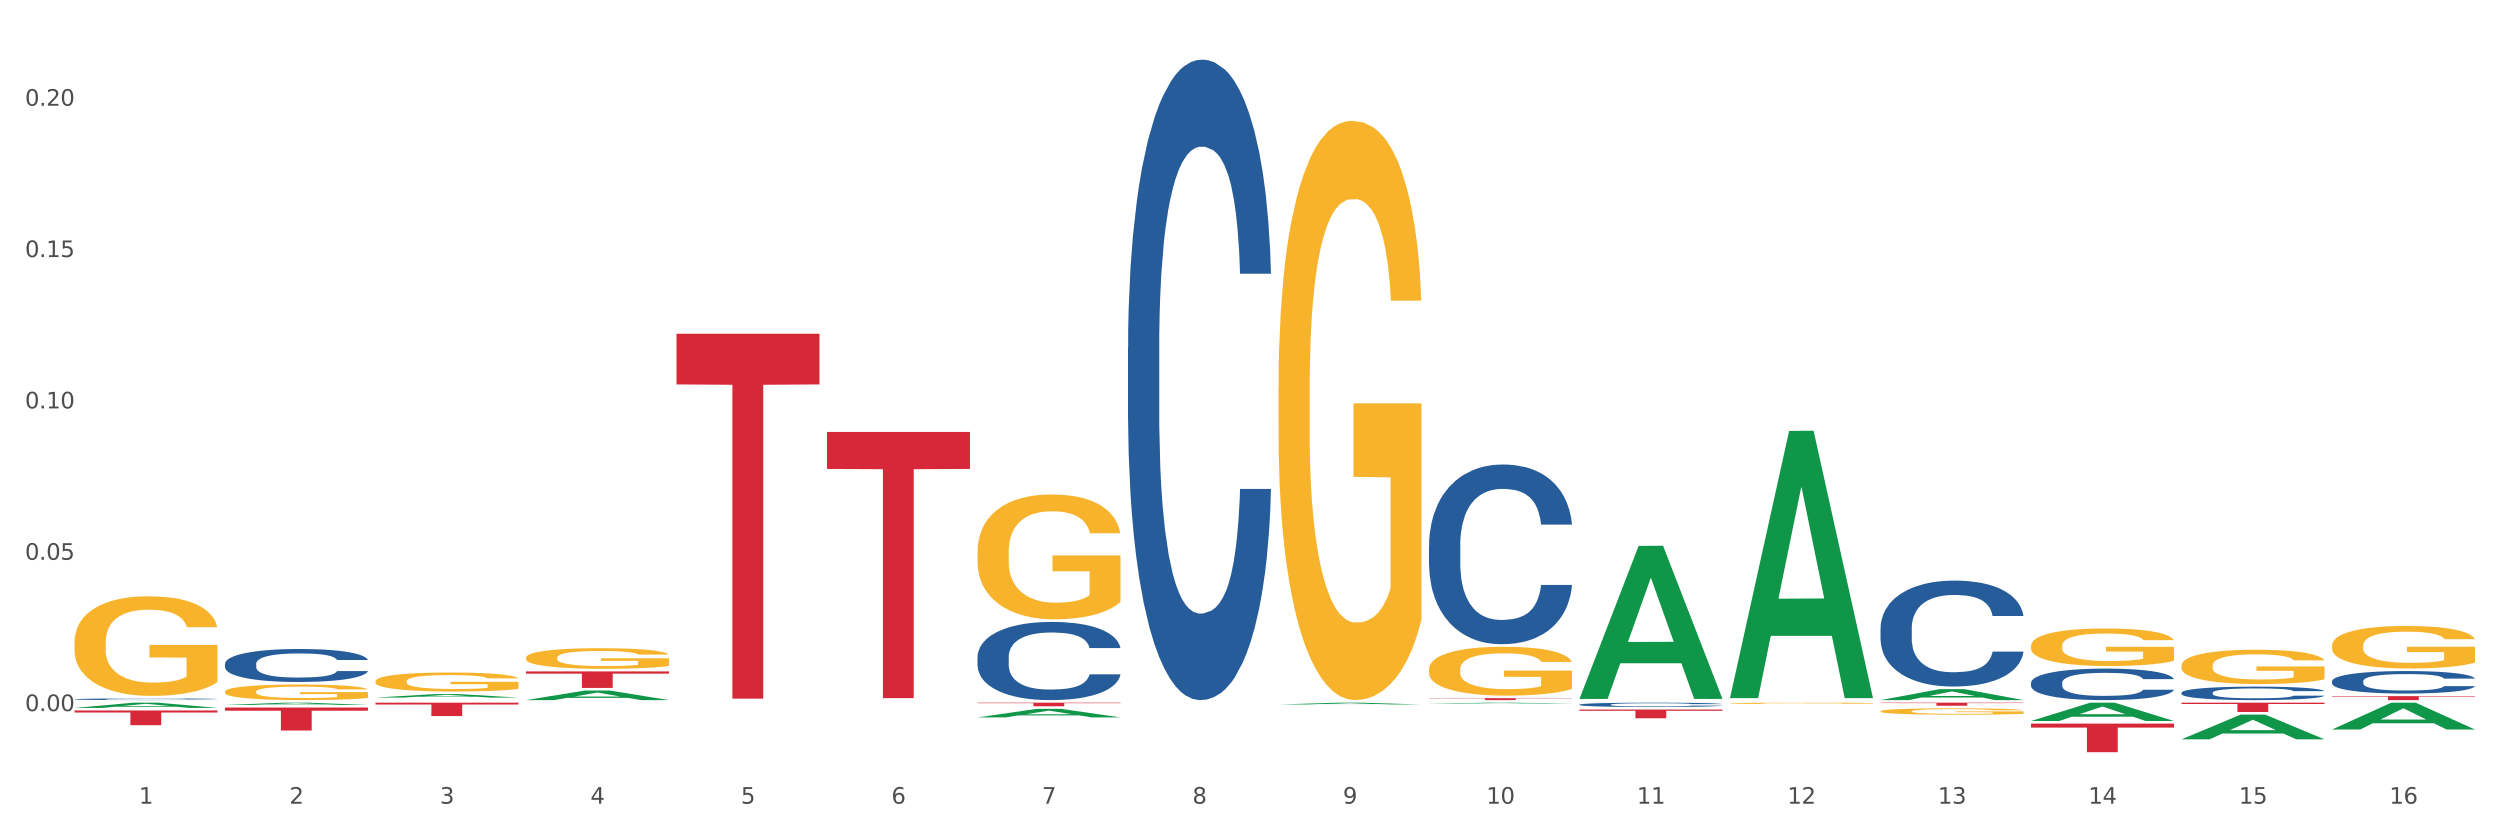 <?xml version="1.0" encoding="utf-8" standalone="no"?>
<!DOCTYPE svg PUBLIC "-//W3C//DTD SVG 1.1//EN"
  "http://www.w3.org/Graphics/SVG/1.1/DTD/svg11.dtd">
<svg xmlns:xlink="http://www.w3.org/1999/xlink" width="1080pt" height="360pt" viewBox="0 0 1080 360" xmlns="http://www.w3.org/2000/svg" version="1.1">
 <rect x="0" y="0" width="1080" height="360" fill="#333333" stroke="none"/>
 <defs>
  <style type="text/css">*{stroke-linejoin: round; stroke-linecap: butt}</style>
 </defs>
 <g id="figure_1">
  <g id="patch_1">
   <path d="M 0 360 
L 1080 360 
L 1080 0 
L 0 0 
z
" style="fill: #ffffff; stroke: #ffffff; stroke-linejoin: miter"/>
  </g>
  <g id="axes_1">
   <g id="matplotlib.axis_1">
    <g id="xtick_1">
     <g id="text_1">
      <!-- 1 -->
      <g style="fill: #4d4d4d" transform="translate(60.004 347.204) scale(0.096 -0.096)">
       <defs>
        <path id="DejaVuSans-31" d="M 794 531 
L 1825 531 
L 1825 4091 
L 703 3866 
L 703 4441 
L 1819 4666 
L 2450 4666 
L 2450 531 
L 3481 531 
L 3481 0 
L 794 0 
L 794 531 
z
" transform="scale(0.016)"/>
       </defs>
       <use xlink:href="#DejaVuSans-31"/>
      </g>
     </g>
    </g>
    <g id="xtick_2">
     <g id="text_2">
      <!-- 2 -->
      <g style="fill: #4d4d4d" transform="translate(125.021 347.204) scale(0.096 -0.096)">
       <defs>
        <path id="DejaVuSans-32" d="M 1228 531 
L 3431 531 
L 3431 0 
L 469 0 
L 469 531 
Q 828 903 1448 1529 
Q 2069 2156 2228 2338 
Q 2531 2678 2651 2914 
Q 2772 3150 2772 3378 
Q 2772 3750 2511 3984 
Q 2250 4219 1831 4219 
Q 1534 4219 1204 4116 
Q 875 4013 500 3803 
L 500 4441 
Q 881 4594 1212 4672 
Q 1544 4750 1819 4750 
Q 2544 4750 2975 4387 
Q 3406 4025 3406 3419 
Q 3406 3131 3298 2873 
Q 3191 2616 2906 2266 
Q 2828 2175 2409 1742 
Q 1991 1309 1228 531 
z
" transform="scale(0.016)"/>
       </defs>
       <use xlink:href="#DejaVuSans-32"/>
      </g>
     </g>
    </g>
    <g id="xtick_3">
     <g id="text_3">
      <!-- 3 -->
      <g style="fill: #4d4d4d" transform="translate(190.039 347.204) scale(0.096 -0.096)">
       <defs>
        <path id="DejaVuSans-33" d="M 2597 2516 
Q 3050 2419 3304 2112 
Q 3559 1806 3559 1356 
Q 3559 666 3084 287 
Q 2609 -91 1734 -91 
Q 1441 -91 1130 -33 
Q 819 25 488 141 
L 488 750 
Q 750 597 1062 519 
Q 1375 441 1716 441 
Q 2309 441 2620 675 
Q 2931 909 2931 1356 
Q 2931 1769 2642 2001 
Q 2353 2234 1838 2234 
L 1294 2234 
L 1294 2753 
L 1863 2753 
Q 2328 2753 2575 2939 
Q 2822 3125 2822 3475 
Q 2822 3834 2567 4026 
Q 2313 4219 1838 4219 
Q 1578 4219 1281 4162 
Q 984 4106 628 3988 
L 628 4550 
Q 988 4650 1302 4700 
Q 1616 4750 1894 4750 
Q 2613 4750 3031 4423 
Q 3450 4097 3450 3541 
Q 3450 3153 3228 2886 
Q 3006 2619 2597 2516 
z
" transform="scale(0.016)"/>
       </defs>
       <use xlink:href="#DejaVuSans-33"/>
      </g>
     </g>
    </g>
    <g id="xtick_4">
     <g id="text_4">
      <!-- 4 -->
      <g style="fill: #4d4d4d" transform="translate(255.056 347.204) scale(0.096 -0.096)">
       <defs>
        <path id="DejaVuSans-34" d="M 2419 4116 
L 825 1625 
L 2419 1625 
L 2419 4116 
z
M 2253 4666 
L 3047 4666 
L 3047 1625 
L 3713 1625 
L 3713 1100 
L 3047 1100 
L 3047 0 
L 2419 0 
L 2419 1100 
L 313 1100 
L 313 1709 
L 2253 4666 
z
" transform="scale(0.016)"/>
       </defs>
       <use xlink:href="#DejaVuSans-34"/>
      </g>
     </g>
    </g>
    <g id="xtick_5">
     <g id="text_5">
      <!-- 5 -->
      <g style="fill: #4d4d4d" transform="translate(320.073 347.204) scale(0.096 -0.096)">
       <defs>
        <path id="DejaVuSans-35" d="M 691 4666 
L 3169 4666 
L 3169 4134 
L 1269 4134 
L 1269 2991 
Q 1406 3038 1543 3061 
Q 1681 3084 1819 3084 
Q 2600 3084 3056 2656 
Q 3513 2228 3513 1497 
Q 3513 744 3044 326 
Q 2575 -91 1722 -91 
Q 1428 -91 1123 -41 
Q 819 9 494 109 
L 494 744 
Q 775 591 1075 516 
Q 1375 441 1709 441 
Q 2250 441 2565 725 
Q 2881 1009 2881 1497 
Q 2881 1984 2565 2268 
Q 2250 2553 1709 2553 
Q 1456 2553 1204 2497 
Q 953 2441 691 2322 
L 691 4666 
z
" transform="scale(0.016)"/>
       </defs>
       <use xlink:href="#DejaVuSans-35"/>
      </g>
     </g>
    </g>
    <g id="xtick_6">
     <g id="text_6">
      <!-- 6 -->
      <g style="fill: #4d4d4d" transform="translate(385.09 347.204) scale(0.096 -0.096)">
       <defs>
        <path id="DejaVuSans-36" d="M 2113 2584 
Q 1688 2584 1439 2293 
Q 1191 2003 1191 1497 
Q 1191 994 1439 701 
Q 1688 409 2113 409 
Q 2538 409 2786 701 
Q 3034 994 3034 1497 
Q 3034 2003 2786 2293 
Q 2538 2584 2113 2584 
z
M 3366 4563 
L 3366 3988 
Q 3128 4100 2886 4159 
Q 2644 4219 2406 4219 
Q 1781 4219 1451 3797 
Q 1122 3375 1075 2522 
Q 1259 2794 1537 2939 
Q 1816 3084 2150 3084 
Q 2853 3084 3261 2657 
Q 3669 2231 3669 1497 
Q 3669 778 3244 343 
Q 2819 -91 2113 -91 
Q 1303 -91 875 529 
Q 447 1150 447 2328 
Q 447 3434 972 4092 
Q 1497 4750 2381 4750 
Q 2619 4750 2861 4703 
Q 3103 4656 3366 4563 
z
" transform="scale(0.016)"/>
       </defs>
       <use xlink:href="#DejaVuSans-36"/>
      </g>
     </g>
    </g>
    <g id="xtick_7">
     <g id="text_7">
      <!-- 7 -->
      <g style="fill: #4d4d4d" transform="translate(450.108 347.204) scale(0.096 -0.096)">
       <defs>
        <path id="DejaVuSans-37" d="M 525 4666 
L 3525 4666 
L 3525 4397 
L 1831 0 
L 1172 0 
L 2766 4134 
L 525 4134 
L 525 4666 
z
" transform="scale(0.016)"/>
       </defs>
       <use xlink:href="#DejaVuSans-37"/>
      </g>
     </g>
    </g>
    <g id="xtick_8">
     <g id="text_8">
      <!-- 8 -->
      <g style="fill: #4d4d4d" transform="translate(515.125 347.204) scale(0.096 -0.096)">
       <defs>
        <path id="DejaVuSans-38" d="M 2034 2216 
Q 1584 2216 1326 1975 
Q 1069 1734 1069 1313 
Q 1069 891 1326 650 
Q 1584 409 2034 409 
Q 2484 409 2743 651 
Q 3003 894 3003 1313 
Q 3003 1734 2745 1975 
Q 2488 2216 2034 2216 
z
M 1403 2484 
Q 997 2584 770 2862 
Q 544 3141 544 3541 
Q 544 4100 942 4425 
Q 1341 4750 2034 4750 
Q 2731 4750 3128 4425 
Q 3525 4100 3525 3541 
Q 3525 3141 3298 2862 
Q 3072 2584 2669 2484 
Q 3125 2378 3379 2068 
Q 3634 1759 3634 1313 
Q 3634 634 3220 271 
Q 2806 -91 2034 -91 
Q 1263 -91 848 271 
Q 434 634 434 1313 
Q 434 1759 690 2068 
Q 947 2378 1403 2484 
z
M 1172 3481 
Q 1172 3119 1398 2916 
Q 1625 2713 2034 2713 
Q 2441 2713 2670 2916 
Q 2900 3119 2900 3481 
Q 2900 3844 2670 4047 
Q 2441 4250 2034 4250 
Q 1625 4250 1398 4047 
Q 1172 3844 1172 3481 
z
" transform="scale(0.016)"/>
       </defs>
       <use xlink:href="#DejaVuSans-38"/>
      </g>
     </g>
    </g>
    <g id="xtick_9">
     <g id="text_9">
      <!-- 9 -->
      <g style="fill: #4d4d4d" transform="translate(580.142 347.204) scale(0.096 -0.096)">
       <defs>
        <path id="DejaVuSans-39" d="M 703 97 
L 703 672 
Q 941 559 1184 500 
Q 1428 441 1663 441 
Q 2288 441 2617 861 
Q 2947 1281 2994 2138 
Q 2813 1869 2534 1725 
Q 2256 1581 1919 1581 
Q 1219 1581 811 2004 
Q 403 2428 403 3163 
Q 403 3881 828 4315 
Q 1253 4750 1959 4750 
Q 2769 4750 3195 4129 
Q 3622 3509 3622 2328 
Q 3622 1225 3098 567 
Q 2575 -91 1691 -91 
Q 1453 -91 1209 -44 
Q 966 3 703 97 
z
M 1959 2075 
Q 2384 2075 2632 2365 
Q 2881 2656 2881 3163 
Q 2881 3666 2632 3958 
Q 2384 4250 1959 4250 
Q 1534 4250 1286 3958 
Q 1038 3666 1038 3163 
Q 1038 2656 1286 2365 
Q 1534 2075 1959 2075 
z
" transform="scale(0.016)"/>
       </defs>
       <use xlink:href="#DejaVuSans-39"/>
      </g>
     </g>
    </g>
    <g id="xtick_10">
     <g id="text_10">
      <!-- 10 -->
      <g style="fill: #4d4d4d" transform="translate(642.105 347.204) scale(0.096 -0.096)">
       <defs>
        <path id="DejaVuSans-30" d="M 2034 4250 
Q 1547 4250 1301 3770 
Q 1056 3291 1056 2328 
Q 1056 1369 1301 889 
Q 1547 409 2034 409 
Q 2525 409 2770 889 
Q 3016 1369 3016 2328 
Q 3016 3291 2770 3770 
Q 2525 4250 2034 4250 
z
M 2034 4750 
Q 2819 4750 3233 4129 
Q 3647 3509 3647 2328 
Q 3647 1150 3233 529 
Q 2819 -91 2034 -91 
Q 1250 -91 836 529 
Q 422 1150 422 2328 
Q 422 3509 836 4129 
Q 1250 4750 2034 4750 
z
" transform="scale(0.016)"/>
       </defs>
       <use xlink:href="#DejaVuSans-31"/>
       <use xlink:href="#DejaVuSans-30" transform="translate(63.623 0)"/>
      </g>
     </g>
    </g>
    <g id="xtick_11">
     <g id="text_11">
      <!-- 11 -->
      <g style="fill: #4d4d4d" transform="translate(707.123 347.204) scale(0.096 -0.096)">
       <use xlink:href="#DejaVuSans-31"/>
       <use xlink:href="#DejaVuSans-31" transform="translate(63.623 0)"/>
      </g>
     </g>
    </g>
    <g id="xtick_12">
     <g id="text_12">
      <!-- 12 -->
      <g style="fill: #4d4d4d" transform="translate(772.14 347.204) scale(0.096 -0.096)">
       <use xlink:href="#DejaVuSans-31"/>
       <use xlink:href="#DejaVuSans-32" transform="translate(63.623 0)"/>
      </g>
     </g>
    </g>
    <g id="xtick_13">
     <g id="text_13">
      <!-- 13 -->
      <g style="fill: #4d4d4d" transform="translate(837.157 347.204) scale(0.096 -0.096)">
       <use xlink:href="#DejaVuSans-31"/>
       <use xlink:href="#DejaVuSans-33" transform="translate(63.623 0)"/>
      </g>
     </g>
    </g>
    <g id="xtick_14">
     <g id="text_14">
      <!-- 14 -->
      <g style="fill: #4d4d4d" transform="translate(902.174 347.204) scale(0.096 -0.096)">
       <use xlink:href="#DejaVuSans-31"/>
       <use xlink:href="#DejaVuSans-34" transform="translate(63.623 0)"/>
      </g>
     </g>
    </g>
    <g id="xtick_15">
     <g id="text_15">
      <!-- 15 -->
      <g style="fill: #4d4d4d" transform="translate(967.192 347.204) scale(0.096 -0.096)">
       <use xlink:href="#DejaVuSans-31"/>
       <use xlink:href="#DejaVuSans-35" transform="translate(63.623 0)"/>
      </g>
     </g>
    </g>
    <g id="xtick_16">
     <g id="text_16">
      <!-- 16 -->
      <g style="fill: #4d4d4d" transform="translate(1032.209 347.204) scale(0.096 -0.096)">
       <use xlink:href="#DejaVuSans-31"/>
       <use xlink:href="#DejaVuSans-36" transform="translate(63.623 0)"/>
      </g>
     </g>
    </g>
    <g id="xtick_17"/>
    <g id="xtick_18"/>
    <g id="xtick_19"/>
    <g id="xtick_20"/>
    <g id="xtick_21"/>
    <g id="xtick_22"/>
    <g id="xtick_23"/>
    <g id="xtick_24"/>
    <g id="xtick_25"/>
    <g id="xtick_26"/>
    <g id="xtick_27"/>
    <g id="xtick_28"/>
    <g id="xtick_29"/>
    <g id="xtick_30"/>
    <g id="xtick_31"/>
   </g>
   <g id="matplotlib.axis_2">
    <g id="ytick_1">
     <g id="text_17">
      <!-- 0.00 -->
      <g style="fill: #4d4d4d" transform="translate(10.8 307.203) scale(0.096 -0.096)">
       <defs>
        <path id="DejaVuSans-2e" d="M 684 794 
L 1344 794 
L 1344 0 
L 684 0 
L 684 794 
z
" transform="scale(0.016)"/>
       </defs>
       <use xlink:href="#DejaVuSans-30"/>
       <use xlink:href="#DejaVuSans-2e" transform="translate(63.623 0)"/>
       <use xlink:href="#DejaVuSans-30" transform="translate(95.41 0)"/>
       <use xlink:href="#DejaVuSans-30" transform="translate(159.033 0)"/>
      </g>
     </g>
    </g>
    <g id="ytick_2">
     <g id="text_18">
      <!-- 0.05 -->
      <g style="fill: #4d4d4d" transform="translate(10.8 241.823) scale(0.096 -0.096)">
       <use xlink:href="#DejaVuSans-30"/>
       <use xlink:href="#DejaVuSans-2e" transform="translate(63.623 0)"/>
       <use xlink:href="#DejaVuSans-30" transform="translate(95.41 0)"/>
       <use xlink:href="#DejaVuSans-35" transform="translate(159.033 0)"/>
      </g>
     </g>
    </g>
    <g id="ytick_3">
     <g id="text_19">
      <!-- 0.10 -->
      <g style="fill: #4d4d4d" transform="translate(10.8 176.442) scale(0.096 -0.096)">
       <use xlink:href="#DejaVuSans-30"/>
       <use xlink:href="#DejaVuSans-2e" transform="translate(63.623 0)"/>
       <use xlink:href="#DejaVuSans-31" transform="translate(95.41 0)"/>
       <use xlink:href="#DejaVuSans-30" transform="translate(159.033 0)"/>
      </g>
     </g>
    </g>
    <g id="ytick_4">
     <g id="text_20">
      <!-- 0.15 -->
      <g style="fill: #4d4d4d" transform="translate(10.8 111.061) scale(0.096 -0.096)">
       <use xlink:href="#DejaVuSans-30"/>
       <use xlink:href="#DejaVuSans-2e" transform="translate(63.623 0)"/>
       <use xlink:href="#DejaVuSans-31" transform="translate(95.41 0)"/>
       <use xlink:href="#DejaVuSans-35" transform="translate(159.033 0)"/>
      </g>
     </g>
    </g>
    <g id="ytick_5">
     <g id="text_21">
      <!-- 0.20 -->
      <g style="fill: #4d4d4d" transform="translate(10.8 45.68) scale(0.096 -0.096)">
       <use xlink:href="#DejaVuSans-30"/>
       <use xlink:href="#DejaVuSans-2e" transform="translate(63.623 0)"/>
       <use xlink:href="#DejaVuSans-32" transform="translate(95.41 0)"/>
       <use xlink:href="#DejaVuSans-30" transform="translate(159.033 0)"/>
      </g>
     </g>
    </g>
    <g id="ytick_6"/>
    <g id="ytick_7"/>
    <g id="ytick_8"/>
    <g id="ytick_9"/>
   </g>
   <g id="PolyCollection_1">
    <path d="M 942.416 303.556 
L 1004.183 303.556 
L 1004.183 304.116 
L 979.886 304.119 
L 979.886 307.582 
L 966.567 307.582 
L 966.567 304.119 
L 942.416 304.116 
L 942.416 303.56 
L 942.416 303.556 
z
" clip-path="url(#p3ebca6c261)" style="fill: #d62839"/>
    <path d="M 1007.434 300.718 
L 1069.2 300.718 
L 1069.2 300.958 
L 1044.903 300.96 
L 1044.903 302.445 
L 1031.584 302.445 
L 1031.584 300.96 
L 1007.434 300.958 
L 1007.434 300.72 
L 1007.434 300.718 
z
" clip-path="url(#p3ebca6c261)" style="fill: #d62839"/>
    <path d="M 32.175 305.819 
L 32.239 305.817 
L 57.709 303.558 
L 68.28 303.556 
L 93.941 305.824 
L 81.715 305.824 
L 76.176 305.296 
L 49.877 305.296 
L 49.686 305.304 
L 44.337 305.824 
L 32.175 305.824 
L 32.175 305.819 
L 53.188 304.981 
L 72.864 304.978 
L 63.122 304.04 
L 62.995 304.035 
L 62.867 304.042 
L 53.125 304.978 
L 53.188 304.981 
L 32.175 305.819 
z
" clip-path="url(#p3ebca6c261)" style="fill: #109648"/>
    <path d="M 97.192 304.528 
L 97.256 304.527 
L 122.727 303.557 
L 133.297 303.556 
L 158.959 304.529 
L 146.733 304.529 
L 141.193 304.303 
L 114.894 304.303 
L 114.703 304.306 
L 109.354 304.529 
L 97.192 304.529 
L 97.192 304.528 
L 118.206 304.168 
L 137.882 304.167 
L 128.139 303.764 
L 128.012 303.762 
L 127.884 303.765 
L 118.142 304.167 
L 118.206 304.168 
L 97.192 304.528 
z
" clip-path="url(#p3ebca6c261)" style="fill: #109648"/>
    <path d="M 227.227 302.437 
L 227.29 302.433 
L 252.761 298.303 
L 263.331 298.299 
L 288.993 302.445 
L 276.767 302.445 
L 271.227 301.48 
L 244.929 301.48 
L 244.738 301.495 
L 239.389 302.445 
L 227.227 302.445 
L 227.227 302.437 
L 248.24 300.903 
L 267.916 300.899 
L 258.174 299.183 
L 258.046 299.175 
L 257.919 299.187 
L 248.176 300.899 
L 248.24 300.903 
L 227.227 302.437 
z
" clip-path="url(#p3ebca6c261)" style="fill: #109648"/>
    <path d="M 162.209 301.351 
L 162.273 301.349 
L 187.744 299.846 
L 198.314 299.845 
L 223.976 301.353 
L 211.75 301.353 
L 206.21 301.002 
L 179.912 301.002 
L 179.721 301.008 
L 174.372 301.353 
L 162.209 301.353 
L 162.209 301.351 
L 183.223 300.792 
L 202.899 300.791 
L 193.156 300.166 
L 193.029 300.163 
L 192.902 300.168 
L 183.159 300.791 
L 183.223 300.792 
L 162.209 301.351 
z
" clip-path="url(#p3ebca6c261)" style="fill: #109648"/>
    <path d="M 97.192 305.641 
L 158.959 305.641 
L 158.959 307.022 
L 134.662 307.031 
L 134.662 315.581 
L 121.343 315.581 
L 121.343 307.031 
L 97.192 307.022 
L 97.192 305.65 
L 97.192 305.641 
z
" clip-path="url(#p3ebca6c261)" style="fill: #d62839"/>
    <path d="M 32.175 306.935 
L 93.941 306.935 
L 93.941 307.816 
L 69.645 307.822 
L 69.645 313.277 
L 56.325 313.277 
L 56.325 307.822 
L 32.175 307.816 
L 32.175 306.941 
L 32.175 306.935 
z
" clip-path="url(#p3ebca6c261)" style="fill: #d62839"/>
    <path d="M 357.261 186.608 
L 419.028 186.608 
L 419.028 202.589 
L 394.731 202.697 
L 394.731 301.602 
L 381.412 301.602 
L 381.412 202.697 
L 357.261 202.589 
L 357.261 186.716 
L 357.261 186.608 
z
" clip-path="url(#p3ebca6c261)" style="fill: #d62839"/>
    <path d="M 292.244 144.172 
L 354.01 144.172 
L 354.01 166.079 
L 329.714 166.227 
L 329.714 301.813 
L 316.394 301.813 
L 316.394 166.227 
L 292.244 166.079 
L 292.244 144.32 
L 292.244 144.172 
z
" clip-path="url(#p3ebca6c261)" style="fill: #d62839"/>
    <path d="M 162.209 303.556 
L 223.976 303.556 
L 223.976 304.362 
L 199.679 304.367 
L 199.679 309.352 
L 186.36 309.352 
L 186.36 304.367 
L 162.209 304.362 
L 162.209 303.562 
L 162.209 303.556 
z
" clip-path="url(#p3ebca6c261)" style="fill: #d62839"/>
    <path d="M 812.382 303.556 
L 874.148 303.556 
L 874.148 303.739 
L 849.852 303.741 
L 849.852 304.874 
L 836.532 304.874 
L 836.532 303.741 
L 812.382 303.739 
L 812.382 303.557 
L 812.382 303.556 
z
" clip-path="url(#p3ebca6c261)" style="fill: #d62839"/>
    <path d="M 617.33 301.631 
L 679.097 301.631 
L 679.097 301.744 
L 654.8 301.745 
L 654.8 302.445 
L 641.481 302.445 
L 641.481 301.745 
L 617.33 301.744 
L 617.33 301.632 
L 617.33 301.631 
z
" clip-path="url(#p3ebca6c261)" style="fill: #d62839"/>
    <path d="M 682.347 306.533 
L 744.114 306.533 
L 744.114 307.054 
L 719.817 307.057 
L 719.817 310.281 
L 706.498 310.281 
L 706.498 307.057 
L 682.347 307.054 
L 682.347 306.537 
L 682.347 306.533 
z
" clip-path="url(#p3ebca6c261)" style="fill: #d62839"/>
    <path d="M 422.278 303.556 
L 484.045 303.556 
L 484.045 303.773 
L 459.748 303.774 
L 459.748 305.115 
L 446.429 305.115 
L 446.429 303.774 
L 422.278 303.773 
L 422.278 303.558 
L 422.278 303.556 
z
" clip-path="url(#p3ebca6c261)" style="fill: #d62839"/>
    <path d="M 227.227 290.035 
L 288.993 290.035 
L 288.993 291.029 
L 264.696 291.035 
L 264.696 297.188 
L 251.377 297.188 
L 251.377 291.035 
L 227.227 291.029 
L 227.227 290.041 
L 227.227 290.035 
z
" clip-path="url(#p3ebca6c261)" style="fill: #d62839"/>
    <path d="M 877.399 312.593 
L 939.166 312.593 
L 939.166 314.31 
L 914.869 314.321 
L 914.869 324.95 
L 901.549 324.95 
L 901.549 314.321 
L 877.399 314.31 
L 877.399 312.604 
L 877.399 312.593 
z
" clip-path="url(#p3ebca6c261)" style="fill: #d62839"/>
    <path d="M 747.365 301.379 
L 747.428 301.271 
L 772.899 186.165 
L 783.469 186.057 
L 809.131 301.596 
L 796.905 301.596 
L 791.365 274.691 
L 765.067 274.691 
L 764.876 275.125 
L 759.527 301.596 
L 747.365 301.596 
L 747.365 301.379 
L 768.378 258.635 
L 788.054 258.527 
L 778.312 210.684 
L 778.184 210.467 
L 778.057 210.792 
L 768.314 258.527 
L 768.378 258.635 
L 747.365 301.379 
z
" clip-path="url(#p3ebca6c261)" style="fill: #109648"/>
    <path d="M 877.399 311.467 
L 877.463 311.459 
L 902.933 303.564 
L 913.504 303.556 
L 939.166 311.481 
L 926.94 311.481 
L 921.4 309.636 
L 895.101 309.636 
L 894.91 309.666 
L 889.561 311.481 
L 877.399 311.481 
L 877.399 311.467 
L 898.412 308.535 
L 918.089 308.527 
L 908.346 305.245 
L 908.219 305.231 
L 908.091 305.253 
L 898.349 308.527 
L 898.412 308.535 
L 877.399 311.467 
z
" clip-path="url(#p3ebca6c261)" style="fill: #109648"/>
    <path d="M 942.416 319.372 
L 942.48 319.362 
L 967.951 308.703 
L 978.521 308.693 
L 1004.183 319.392 
L 991.957 319.392 
L 986.417 316.9 
L 960.118 316.9 
L 959.927 316.941 
L 954.579 319.392 
L 942.416 319.392 
L 942.416 319.372 
L 963.43 315.414 
L 983.106 315.404 
L 973.363 310.974 
L 973.236 310.953 
L 973.109 310.984 
L 963.366 315.404 
L 963.43 315.414 
L 942.416 319.372 
z
" clip-path="url(#p3ebca6c261)" style="fill: #109648"/>
    <path d="M 422.278 309.922 
L 422.342 309.918 
L 447.813 306.229 
L 458.383 306.226 
L 484.045 309.929 
L 471.819 309.929 
L 466.279 309.066 
L 439.981 309.066 
L 439.79 309.08 
L 434.441 309.929 
L 422.278 309.929 
L 422.278 309.922 
L 443.292 308.552 
L 462.968 308.548 
L 453.225 307.015 
L 453.098 307.008 
L 452.971 307.019 
L 443.228 308.548 
L 443.292 308.552 
L 422.278 309.922 
z
" clip-path="url(#p3ebca6c261)" style="fill: #109648"/>
    <path d="M 552.313 304.34 
L 552.377 304.339 
L 577.847 303.557 
L 588.418 303.556 
L 614.079 304.341 
L 601.853 304.341 
L 596.314 304.158 
L 570.015 304.158 
L 569.824 304.161 
L 564.475 304.341 
L 552.313 304.341 
L 552.313 304.34 
L 573.326 304.049 
L 593.002 304.048 
L 583.26 303.724 
L 583.132 303.722 
L 583.005 303.724 
L 573.263 304.048 
L 573.326 304.049 
L 552.313 304.34 
z
" clip-path="url(#p3ebca6c261)" style="fill: #109648"/>
    <path d="M 617.33 303.97 
L 617.394 303.97 
L 642.865 303.557 
L 653.435 303.556 
L 679.097 303.971 
L 666.871 303.971 
L 661.331 303.874 
L 635.032 303.874 
L 634.841 303.876 
L 629.492 303.971 
L 617.33 303.971 
L 617.33 303.97 
L 638.343 303.817 
L 658.02 303.816 
L 648.277 303.645 
L 648.15 303.644 
L 648.022 303.645 
L 638.28 303.816 
L 638.343 303.817 
L 617.33 303.97 
z
" clip-path="url(#p3ebca6c261)" style="fill: #109648"/>
    <path d="M 1007.434 315.138 
L 1007.497 315.128 
L 1032.968 303.567 
L 1043.538 303.556 
L 1069.2 315.16 
L 1056.974 315.16 
L 1051.434 312.458 
L 1025.136 312.458 
L 1024.945 312.502 
L 1019.596 315.16 
L 1007.434 315.16 
L 1007.434 315.138 
L 1028.447 310.846 
L 1048.123 310.835 
L 1038.38 306.03 
L 1038.253 306.008 
L 1038.126 306.04 
L 1028.383 310.835 
L 1028.447 310.846 
L 1007.434 315.138 
z
" clip-path="url(#p3ebca6c261)" style="fill: #109648"/>
    <path d="M 682.347 301.805 
L 682.411 301.742 
L 707.882 235.823 
L 718.452 235.761 
L 744.114 301.929 
L 731.888 301.929 
L 726.348 286.521 
L 700.05 286.521 
L 699.859 286.769 
L 694.51 301.929 
L 682.347 301.929 
L 682.347 301.805 
L 703.361 277.326 
L 723.037 277.263 
L 713.294 249.864 
L 713.167 249.74 
L 713.04 249.926 
L 703.297 277.263 
L 703.361 277.326 
L 682.347 301.805 
z
" clip-path="url(#p3ebca6c261)" style="fill: #109648"/>
    <path d="M 812.382 302.436 
L 812.446 302.432 
L 837.916 297.697 
L 848.487 297.693 
L 874.148 302.445 
L 861.922 302.445 
L 856.382 301.338 
L 830.084 301.338 
L 829.893 301.356 
L 824.544 302.445 
L 812.382 302.445 
L 812.382 302.436 
L 833.395 300.678 
L 853.071 300.674 
L 843.329 298.706 
L 843.201 298.697 
L 843.074 298.71 
L 833.332 300.674 
L 833.395 300.678 
L 812.382 302.436 
z
" clip-path="url(#p3ebca6c261)" style="fill: #109648"/>
    <path d="M 617.33 235.547 
L 617.403 235.476 
L 617.403 233.491 
L 617.622 230.797 
L 618.425 225.834 
L 619.447 222.076 
L 621.2 217.68 
L 622.149 215.837 
L 623.39 213.781 
L 625.945 210.449 
L 628.866 207.613 
L 630.91 206.053 
L 632.443 205.061 
L 635.875 203.288 
L 637.846 202.508 
L 639.89 201.87 
L 641.642 201.445 
L 644.563 200.949 
L 646.899 200.736 
L 649.601 200.665 
L 651.864 200.736 
L 654.857 201.019 
L 659.238 201.87 
L 660.917 202.366 
L 663.18 203.217 
L 665.517 204.352 
L 667.415 205.486 
L 669.605 207.117 
L 671.869 209.244 
L 674.059 211.938 
L 675.592 214.419 
L 676.833 217.042 
L 677.928 220.233 
L 678.732 223.707 
L 679.097 226.614 
L 665.736 226.614 
L 665.371 223.99 
L 664.641 221.154 
L 663.91 219.24 
L 663.107 217.68 
L 661.866 215.908 
L 660.771 214.774 
L 658.946 213.427 
L 657.267 212.576 
L 655.879 212.08 
L 654.2 211.654 
L 650.623 211.229 
L 648.067 211.229 
L 646.461 211.371 
L 644.49 211.725 
L 642.811 212.221 
L 640.839 213.072 
L 639.306 213.994 
L 637.773 215.199 
L 636.897 216.05 
L 635.583 217.61 
L 634.707 218.886 
L 633.538 221.084 
L 632.881 222.643 
L 631.713 226.685 
L 631.202 229.662 
L 630.983 231.718 
L 630.837 233.987 
L 630.837 245.047 
L 631.275 250.01 
L 631.64 252.137 
L 632.224 254.548 
L 633.319 257.667 
L 634.926 260.716 
L 636.605 262.914 
L 637.992 264.261 
L 639.306 265.253 
L 640.62 266.033 
L 642.227 266.742 
L 643.541 267.167 
L 645.512 267.593 
L 647.848 267.806 
L 649.674 267.806 
L 653.397 267.451 
L 655.076 267.097 
L 656.683 266.6 
L 658.435 265.82 
L 659.822 264.97 
L 660.625 264.332 
L 661.939 262.984 
L 662.961 261.566 
L 663.837 259.936 
L 664.422 258.518 
L 665.079 256.391 
L 665.59 253.98 
L 665.736 252.704 
L 679.097 252.704 
L 678.805 255.257 
L 678.293 257.738 
L 677.271 261.07 
L 676.468 262.984 
L 675.227 265.324 
L 673.913 267.309 
L 672.088 269.507 
L 670.408 271.138 
L 668.656 272.556 
L 666.758 273.832 
L 663.326 275.604 
L 662.085 276.101 
L 659.457 276.951 
L 657.413 277.448 
L 654.419 277.944 
L 651.353 278.228 
L 648.14 278.298 
L 645.293 278.157 
L 642.154 277.731 
L 640.182 277.306 
L 637.992 276.668 
L 635.437 275.675 
L 633.027 274.47 
L 630.764 273.052 
L 628.647 271.421 
L 626.675 269.578 
L 624.12 266.529 
L 622.222 263.552 
L 620.835 260.787 
L 619.886 258.447 
L 618.936 255.469 
L 618.425 253.413 
L 617.622 248.45 
L 617.33 243.842 
L 617.33 235.547 
z
" clip-path="url(#p3ebca6c261)" style="fill: #255c99"/>
    <path d="M 877.399 294.951 
L 877.472 294.938 
L 877.472 294.59 
L 877.691 294.118 
L 878.494 293.248 
L 879.516 292.589 
L 881.269 291.819 
L 882.218 291.496 
L 883.459 291.135 
L 886.014 290.551 
L 888.935 290.054 
L 890.979 289.781 
L 892.512 289.607 
L 895.944 289.296 
L 897.915 289.159 
L 899.959 289.047 
L 901.711 288.973 
L 904.632 288.886 
L 906.968 288.849 
L 909.67 288.836 
L 911.933 288.849 
L 914.926 288.898 
L 919.307 289.047 
L 920.986 289.134 
L 923.249 289.284 
L 925.586 289.482 
L 927.484 289.681 
L 929.674 289.967 
L 931.938 290.34 
L 934.128 290.812 
L 935.661 291.247 
L 936.902 291.707 
L 937.997 292.266 
L 938.8 292.875 
L 939.166 293.385 
L 925.805 293.385 
L 925.44 292.925 
L 924.71 292.428 
L 923.979 292.092 
L 923.176 291.819 
L 921.935 291.508 
L 920.84 291.309 
L 919.015 291.073 
L 917.336 290.924 
L 915.948 290.837 
L 914.269 290.763 
L 910.692 290.688 
L 908.136 290.688 
L 906.53 290.713 
L 904.559 290.775 
L 902.88 290.862 
L 900.908 291.011 
L 899.375 291.173 
L 897.842 291.384 
L 896.966 291.533 
L 895.652 291.806 
L 894.775 292.03 
L 893.607 292.415 
L 892.95 292.689 
L 891.782 293.397 
L 891.271 293.919 
L 891.052 294.28 
L 890.906 294.677 
L 890.906 296.616 
L 891.344 297.486 
L 891.709 297.859 
L 892.293 298.282 
L 893.388 298.828 
L 894.995 299.363 
L 896.674 299.748 
L 898.061 299.984 
L 899.375 300.158 
L 900.689 300.295 
L 902.296 300.419 
L 903.61 300.494 
L 905.581 300.568 
L 907.917 300.606 
L 909.743 300.606 
L 913.466 300.544 
L 915.145 300.481 
L 916.751 300.394 
L 918.504 300.258 
L 919.891 300.109 
L 920.694 299.997 
L 922.008 299.761 
L 923.03 299.512 
L 923.906 299.226 
L 924.491 298.978 
L 925.148 298.605 
L 925.659 298.182 
L 925.805 297.958 
L 939.166 297.958 
L 938.873 298.406 
L 938.362 298.841 
L 937.34 299.425 
L 936.537 299.761 
L 935.296 300.171 
L 933.982 300.519 
L 932.157 300.904 
L 930.477 301.19 
L 928.725 301.438 
L 926.827 301.662 
L 923.395 301.973 
L 922.154 302.06 
L 919.526 302.209 
L 917.482 302.296 
L 914.488 302.383 
L 911.422 302.433 
L 908.209 302.445 
L 905.362 302.42 
L 902.223 302.346 
L 900.251 302.271 
L 898.061 302.159 
L 895.506 301.985 
L 893.096 301.774 
L 890.833 301.525 
L 888.716 301.24 
L 886.744 300.916 
L 884.189 300.382 
L 882.291 299.86 
L 880.904 299.375 
L 879.954 298.965 
L 879.005 298.443 
L 878.494 298.083 
L 877.691 297.213 
L 877.399 296.405 
L 877.399 294.951 
z
" clip-path="url(#p3ebca6c261)" style="fill: #255c99"/>
    <path d="M 942.416 299.238 
L 942.489 299.233 
L 942.489 299.084 
L 942.708 298.882 
L 943.512 298.51 
L 944.534 298.228 
L 946.286 297.898 
L 947.235 297.76 
L 948.476 297.606 
L 951.032 297.356 
L 953.952 297.143 
L 955.996 297.026 
L 957.529 296.951 
L 960.961 296.819 
L 962.932 296.76 
L 964.976 296.712 
L 966.729 296.68 
L 969.649 296.643 
L 971.985 296.627 
L 974.687 296.622 
L 976.95 296.627 
L 979.943 296.648 
L 984.324 296.712 
L 986.003 296.749 
L 988.267 296.813 
L 990.603 296.898 
L 992.501 296.983 
L 994.691 297.106 
L 996.955 297.265 
L 999.145 297.467 
L 1000.678 297.653 
L 1001.919 297.85 
L 1003.015 298.09 
L 1003.818 298.35 
L 1004.183 298.568 
L 990.822 298.568 
L 990.457 298.371 
L 989.727 298.159 
L 988.997 298.015 
L 988.194 297.898 
L 986.952 297.765 
L 985.857 297.68 
L 984.032 297.579 
L 982.353 297.515 
L 980.966 297.478 
L 979.286 297.446 
L 975.709 297.414 
L 973.154 297.414 
L 971.547 297.425 
L 969.576 297.451 
L 967.897 297.489 
L 965.926 297.552 
L 964.392 297.622 
L 962.859 297.712 
L 961.983 297.776 
L 960.669 297.893 
L 959.793 297.989 
L 958.625 298.153 
L 957.967 298.27 
L 956.799 298.574 
L 956.288 298.797 
L 956.069 298.951 
L 955.923 299.121 
L 955.923 299.951 
L 956.361 300.323 
L 956.726 300.483 
L 957.31 300.663 
L 958.406 300.897 
L 960.012 301.126 
L 961.691 301.291 
L 963.078 301.392 
L 964.392 301.467 
L 965.707 301.525 
L 967.313 301.578 
L 968.627 301.61 
L 970.598 301.642 
L 972.935 301.658 
L 974.76 301.658 
L 978.483 301.631 
L 980.163 301.605 
L 981.769 301.568 
L 983.521 301.509 
L 984.908 301.445 
L 985.711 301.397 
L 987.025 301.296 
L 988.048 301.19 
L 988.924 301.068 
L 989.508 300.961 
L 990.165 300.802 
L 990.676 300.621 
L 990.822 300.525 
L 1004.183 300.525 
L 1003.891 300.717 
L 1003.38 300.903 
L 1002.358 301.153 
L 1001.554 301.296 
L 1000.313 301.472 
L 998.999 301.621 
L 997.174 301.786 
L 995.495 301.908 
L 993.742 302.014 
L 991.844 302.11 
L 988.413 302.243 
L 987.171 302.28 
L 984.543 302.344 
L 982.499 302.381 
L 979.505 302.418 
L 976.439 302.44 
L 973.227 302.445 
L 970.379 302.434 
L 967.24 302.402 
L 965.268 302.371 
L 963.078 302.323 
L 960.523 302.248 
L 958.114 302.158 
L 955.85 302.052 
L 953.733 301.929 
L 951.762 301.791 
L 949.206 301.562 
L 947.308 301.339 
L 945.921 301.131 
L 944.972 300.956 
L 944.023 300.733 
L 943.512 300.578 
L 942.708 300.206 
L 942.416 299.86 
L 942.416 299.238 
z
" clip-path="url(#p3ebca6c261)" style="fill: #255c99"/>
    <path d="M 682.347 304.394 
L 682.42 304.393 
L 682.42 304.345 
L 682.639 304.28 
L 683.443 304.161 
L 684.465 304.071 
L 686.217 303.965 
L 687.166 303.921 
L 688.407 303.871 
L 690.963 303.791 
L 693.883 303.723 
L 695.927 303.686 
L 697.46 303.662 
L 700.892 303.619 
L 702.863 303.601 
L 704.907 303.585 
L 706.66 303.575 
L 709.58 303.563 
L 711.916 303.558 
L 714.618 303.556 
L 716.881 303.558 
L 719.875 303.565 
L 724.255 303.585 
L 725.934 303.597 
L 728.198 303.618 
L 730.534 303.645 
L 732.432 303.672 
L 734.623 303.711 
L 736.886 303.762 
L 739.076 303.827 
L 740.609 303.887 
L 741.85 303.95 
L 742.946 304.026 
L 743.749 304.11 
L 744.114 304.18 
L 730.753 304.18 
L 730.388 304.117 
L 729.658 304.049 
L 728.928 304.003 
L 728.125 303.965 
L 726.883 303.923 
L 725.788 303.895 
L 723.963 303.863 
L 722.284 303.842 
L 720.897 303.831 
L 719.217 303.82 
L 715.64 303.81 
L 713.085 303.81 
L 711.478 303.814 
L 709.507 303.822 
L 707.828 303.834 
L 705.857 303.854 
L 704.323 303.877 
L 702.79 303.906 
L 701.914 303.926 
L 700.6 303.963 
L 699.724 303.994 
L 698.556 304.047 
L 697.899 304.084 
L 696.73 304.182 
L 696.219 304.253 
L 696 304.302 
L 695.854 304.357 
L 695.854 304.623 
L 696.292 304.742 
L 696.657 304.793 
L 697.241 304.851 
L 698.337 304.926 
L 699.943 304.999 
L 701.622 305.052 
L 703.009 305.085 
L 704.323 305.108 
L 705.638 305.127 
L 707.244 305.144 
L 708.558 305.154 
L 710.529 305.165 
L 712.866 305.17 
L 714.691 305.17 
L 718.414 305.161 
L 720.094 305.153 
L 721.7 305.141 
L 723.452 305.122 
L 724.839 305.102 
L 725.642 305.086 
L 726.956 305.054 
L 727.979 305.02 
L 728.855 304.981 
L 729.439 304.947 
L 730.096 304.895 
L 730.607 304.837 
L 730.753 304.807 
L 744.114 304.807 
L 743.822 304.868 
L 743.311 304.928 
L 742.289 305.008 
L 741.485 305.054 
L 740.244 305.11 
L 738.93 305.158 
L 737.105 305.211 
L 735.426 305.25 
L 733.673 305.284 
L 731.775 305.315 
L 728.344 305.357 
L 727.102 305.369 
L 724.474 305.389 
L 722.43 305.401 
L 719.436 305.413 
L 716.37 305.42 
L 713.158 305.422 
L 710.31 305.418 
L 707.171 305.408 
L 705.2 305.398 
L 703.009 305.383 
L 700.454 305.359 
L 698.045 305.33 
L 695.781 305.296 
L 693.664 305.257 
L 691.693 305.212 
L 689.137 305.139 
L 687.239 305.067 
L 685.852 305.001 
L 684.903 304.945 
L 683.954 304.873 
L 683.443 304.824 
L 682.639 304.705 
L 682.347 304.594 
L 682.347 304.394 
z
" clip-path="url(#p3ebca6c261)" style="fill: #255c99"/>
    <path d="M 812.382 271.383 
L 812.455 271.341 
L 812.455 270.171 
L 812.674 268.583 
L 813.477 265.657 
L 814.499 263.443 
L 816.251 260.852 
L 817.201 259.765 
L 818.442 258.553 
L 820.997 256.589 
L 823.917 254.917 
L 825.962 253.998 
L 827.495 253.413 
L 830.926 252.368 
L 832.898 251.909 
L 834.942 251.533 
L 836.694 251.282 
L 839.615 250.989 
L 841.951 250.864 
L 844.652 250.822 
L 846.916 250.864 
L 849.909 251.031 
L 854.29 251.533 
L 855.969 251.825 
L 858.232 252.327 
L 860.568 252.995 
L 862.467 253.664 
L 864.657 254.625 
L 866.92 255.879 
L 869.111 257.467 
L 870.644 258.929 
L 871.885 260.476 
L 872.98 262.356 
L 873.783 264.404 
L 874.148 266.117 
L 860.787 266.117 
L 860.422 264.571 
L 859.692 262.899 
L 858.962 261.771 
L 858.159 260.852 
L 856.918 259.807 
L 855.823 259.138 
L 853.998 258.344 
L 852.318 257.843 
L 850.931 257.55 
L 849.252 257.299 
L 845.674 257.049 
L 843.119 257.049 
L 841.513 257.132 
L 839.542 257.341 
L 837.862 257.634 
L 835.891 258.135 
L 834.358 258.679 
L 832.825 259.389 
L 831.949 259.89 
L 830.634 260.81 
L 829.758 261.562 
L 828.59 262.858 
L 827.933 263.777 
L 826.765 266.159 
L 826.254 267.914 
L 826.035 269.126 
L 825.889 270.463 
L 825.889 276.982 
L 826.327 279.908 
L 826.692 281.161 
L 827.276 282.582 
L 828.371 284.421 
L 829.977 286.218 
L 831.657 287.513 
L 833.044 288.307 
L 834.358 288.892 
L 835.672 289.352 
L 837.278 289.77 
L 838.592 290.021 
L 840.564 290.272 
L 842.9 290.397 
L 844.725 290.397 
L 848.449 290.188 
L 850.128 289.979 
L 851.734 289.687 
L 853.486 289.227 
L 854.874 288.725 
L 855.677 288.349 
L 856.991 287.555 
L 858.013 286.719 
L 858.889 285.758 
L 859.473 284.922 
L 860.13 283.669 
L 860.641 282.248 
L 860.787 281.496 
L 874.148 281.496 
L 873.856 283 
L 873.345 284.463 
L 872.323 286.427 
L 871.52 287.555 
L 870.279 288.934 
L 868.965 290.104 
L 867.139 291.4 
L 865.46 292.361 
L 863.708 293.197 
L 861.81 293.949 
L 858.378 294.994 
L 857.137 295.286 
L 854.509 295.788 
L 852.464 296.08 
L 849.471 296.373 
L 846.405 296.54 
L 843.192 296.582 
L 840.345 296.498 
L 837.205 296.247 
L 835.234 295.997 
L 833.044 295.621 
L 830.488 295.036 
L 828.079 294.325 
L 825.816 293.489 
L 823.698 292.528 
L 821.727 291.442 
L 819.172 289.645 
L 817.274 287.89 
L 815.886 286.26 
L 814.937 284.881 
L 813.988 283.126 
L 813.477 281.914 
L 812.674 278.988 
L 812.382 276.272 
L 812.382 271.383 
z
" clip-path="url(#p3ebca6c261)" style="fill: #255c99"/>
    <path d="M 1007.434 294.259 
L 1007.507 294.25 
L 1007.507 294.002 
L 1007.726 293.665 
L 1008.529 293.044 
L 1009.551 292.574 
L 1011.303 292.024 
L 1012.252 291.794 
L 1013.493 291.537 
L 1016.049 291.12 
L 1018.969 290.765 
L 1021.013 290.57 
L 1022.547 290.446 
L 1025.978 290.224 
L 1027.949 290.126 
L 1029.994 290.047 
L 1031.746 289.993 
L 1034.666 289.931 
L 1037.003 289.905 
L 1039.704 289.896 
L 1041.967 289.905 
L 1044.961 289.94 
L 1049.341 290.047 
L 1051.021 290.109 
L 1053.284 290.215 
L 1055.62 290.357 
L 1057.518 290.499 
L 1059.709 290.703 
L 1061.972 290.969 
L 1064.162 291.306 
L 1065.696 291.616 
L 1066.937 291.944 
L 1068.032 292.344 
L 1068.835 292.778 
L 1069.2 293.142 
L 1055.839 293.142 
L 1055.474 292.814 
L 1054.744 292.459 
L 1054.014 292.219 
L 1053.211 292.024 
L 1051.97 291.803 
L 1050.875 291.661 
L 1049.049 291.492 
L 1047.37 291.386 
L 1045.983 291.324 
L 1044.304 291.27 
L 1040.726 291.217 
L 1038.171 291.217 
L 1036.565 291.235 
L 1034.593 291.279 
L 1032.914 291.341 
L 1030.943 291.448 
L 1029.41 291.563 
L 1027.876 291.714 
L 1027 291.82 
L 1025.686 292.015 
L 1024.81 292.175 
L 1023.642 292.45 
L 1022.985 292.645 
L 1021.817 293.151 
L 1021.306 293.523 
L 1021.086 293.78 
L 1020.94 294.064 
L 1020.94 295.448 
L 1021.379 296.068 
L 1021.744 296.334 
L 1022.328 296.636 
L 1023.423 297.026 
L 1025.029 297.408 
L 1026.708 297.682 
L 1028.095 297.851 
L 1029.41 297.975 
L 1030.724 298.073 
L 1032.33 298.161 
L 1033.644 298.215 
L 1035.615 298.268 
L 1037.952 298.294 
L 1039.777 298.294 
L 1043.501 298.25 
L 1045.18 298.206 
L 1046.786 298.144 
L 1048.538 298.046 
L 1049.925 297.94 
L 1050.728 297.86 
L 1052.043 297.691 
L 1053.065 297.514 
L 1053.941 297.31 
L 1054.525 297.133 
L 1055.182 296.867 
L 1055.693 296.565 
L 1055.839 296.405 
L 1069.2 296.405 
L 1068.908 296.725 
L 1068.397 297.035 
L 1067.375 297.452 
L 1066.572 297.691 
L 1065.33 297.984 
L 1064.016 298.232 
L 1062.191 298.507 
L 1060.512 298.711 
L 1058.76 298.889 
L 1056.861 299.048 
L 1053.43 299.27 
L 1052.189 299.332 
L 1049.56 299.438 
L 1047.516 299.501 
L 1044.523 299.563 
L 1041.456 299.598 
L 1038.244 299.607 
L 1035.396 299.589 
L 1032.257 299.536 
L 1030.286 299.483 
L 1028.095 299.403 
L 1025.54 299.279 
L 1023.131 299.128 
L 1020.867 298.951 
L 1018.75 298.747 
L 1016.779 298.516 
L 1014.224 298.135 
L 1012.325 297.762 
L 1010.938 297.416 
L 1009.989 297.124 
L 1009.04 296.751 
L 1008.529 296.494 
L 1007.726 295.873 
L 1007.434 295.297 
L 1007.434 294.259 
z
" clip-path="url(#p3ebca6c261)" style="fill: #255c99"/>
    <path d="M 32.175 302.057 
L 32.248 302.056 
L 32.248 302.038 
L 32.467 302.014 
L 33.27 301.969 
L 34.292 301.935 
L 36.045 301.895 
L 36.994 301.878 
L 38.235 301.86 
L 40.79 301.829 
L 43.711 301.804 
L 45.755 301.789 
L 47.288 301.78 
L 50.72 301.764 
L 52.691 301.757 
L 54.735 301.751 
L 56.487 301.748 
L 59.408 301.743 
L 61.744 301.741 
L 64.445 301.741 
L 66.709 301.741 
L 69.702 301.744 
L 74.083 301.751 
L 75.762 301.756 
L 78.025 301.764 
L 80.362 301.774 
L 82.26 301.784 
L 84.45 301.799 
L 86.713 301.818 
L 88.904 301.843 
L 90.437 301.865 
L 91.678 301.889 
L 92.773 301.918 
L 93.576 301.95 
L 93.941 301.976 
L 80.581 301.976 
L 80.216 301.952 
L 79.485 301.926 
L 78.755 301.909 
L 77.952 301.895 
L 76.711 301.879 
L 75.616 301.869 
L 73.791 301.856 
L 72.111 301.849 
L 70.724 301.844 
L 69.045 301.84 
L 65.468 301.836 
L 62.912 301.836 
L 61.306 301.838 
L 59.335 301.841 
L 57.655 301.845 
L 55.684 301.853 
L 54.151 301.862 
L 52.618 301.872 
L 51.742 301.88 
L 50.427 301.894 
L 49.551 301.906 
L 48.383 301.926 
L 47.726 301.94 
L 46.558 301.977 
L 46.047 302.004 
L 45.828 302.022 
L 45.682 302.043 
L 45.682 302.143 
L 46.12 302.188 
L 46.485 302.208 
L 47.069 302.23 
L 48.164 302.258 
L 49.77 302.285 
L 51.45 302.305 
L 52.837 302.318 
L 54.151 302.327 
L 55.465 302.334 
L 57.071 302.34 
L 58.386 302.344 
L 60.357 302.348 
L 62.693 302.35 
L 64.518 302.35 
L 68.242 302.347 
L 69.921 302.343 
L 71.527 302.339 
L 73.28 302.332 
L 74.667 302.324 
L 75.47 302.318 
L 76.784 302.306 
L 77.806 302.293 
L 78.682 302.278 
L 79.266 302.266 
L 79.923 302.246 
L 80.435 302.224 
L 80.581 302.213 
L 93.941 302.213 
L 93.649 302.236 
L 93.138 302.258 
L 92.116 302.289 
L 91.313 302.306 
L 90.072 302.327 
L 88.758 302.345 
L 86.932 302.365 
L 85.253 302.38 
L 83.501 302.393 
L 81.603 302.405 
L 78.171 302.421 
L 76.93 302.425 
L 74.302 302.433 
L 72.257 302.437 
L 69.264 302.442 
L 66.198 302.444 
L 62.985 302.445 
L 60.138 302.444 
L 56.998 302.44 
L 55.027 302.436 
L 52.837 302.43 
L 50.281 302.421 
L 47.872 302.41 
L 45.609 302.397 
L 43.492 302.383 
L 41.52 302.366 
L 38.965 302.338 
L 37.067 302.311 
L 35.679 302.286 
L 34.73 302.265 
L 33.781 302.238 
L 33.27 302.219 
L 32.467 302.174 
L 32.175 302.132 
L 32.175 302.057 
z
" clip-path="url(#p3ebca6c261)" style="fill: #255c99"/>
    <path d="M 97.192 286.767 
L 97.265 286.754 
L 97.265 286.39 
L 97.484 285.896 
L 98.287 284.985 
L 99.31 284.296 
L 101.062 283.49 
L 102.011 283.152 
L 103.252 282.774 
L 105.807 282.163 
L 108.728 281.643 
L 110.772 281.357 
L 112.305 281.175 
L 115.737 280.849 
L 117.708 280.706 
L 119.752 280.589 
L 121.505 280.511 
L 124.425 280.42 
L 126.761 280.381 
L 129.463 280.368 
L 131.726 280.381 
L 134.719 280.433 
L 139.1 280.589 
L 140.779 280.68 
L 143.042 280.836 
L 145.379 281.045 
L 147.277 281.253 
L 149.467 281.552 
L 151.731 281.942 
L 153.921 282.436 
L 155.454 282.891 
L 156.695 283.373 
L 157.79 283.958 
L 158.594 284.595 
L 158.959 285.129 
L 145.598 285.129 
L 145.233 284.647 
L 144.503 284.127 
L 143.773 283.776 
L 142.969 283.49 
L 141.728 283.165 
L 140.633 282.956 
L 138.808 282.709 
L 137.129 282.553 
L 135.741 282.462 
L 134.062 282.384 
L 130.485 282.306 
L 127.929 282.306 
L 126.323 282.332 
L 124.352 282.397 
L 122.673 282.488 
L 120.701 282.644 
L 119.168 282.813 
L 117.635 283.035 
L 116.759 283.191 
L 115.445 283.477 
L 114.569 283.711 
L 113.4 284.114 
L 112.743 284.4 
L 111.575 285.142 
L 111.064 285.688 
L 110.845 286.065 
L 110.699 286.481 
L 110.699 288.51 
L 111.137 289.421 
L 111.502 289.811 
L 112.086 290.253 
L 113.181 290.825 
L 114.788 291.385 
L 116.467 291.788 
L 117.854 292.035 
L 119.168 292.217 
L 120.482 292.36 
L 122.089 292.49 
L 123.403 292.568 
L 125.374 292.646 
L 127.71 292.685 
L 129.536 292.685 
L 133.259 292.62 
L 134.938 292.555 
L 136.545 292.464 
L 138.297 292.321 
L 139.684 292.165 
L 140.487 292.048 
L 141.801 291.801 
L 142.823 291.541 
L 143.7 291.241 
L 144.284 290.981 
L 144.941 290.591 
L 145.452 290.149 
L 145.598 289.915 
L 158.959 289.915 
L 158.667 290.383 
L 158.156 290.838 
L 157.133 291.45 
L 156.33 291.801 
L 155.089 292.23 
L 153.775 292.594 
L 151.95 292.997 
L 150.27 293.296 
L 148.518 293.557 
L 146.62 293.791 
L 143.188 294.116 
L 141.947 294.207 
L 139.319 294.363 
L 137.275 294.454 
L 134.281 294.545 
L 131.215 294.597 
L 128.002 294.61 
L 125.155 294.584 
L 122.016 294.506 
L 120.044 294.428 
L 117.854 294.311 
L 115.299 294.129 
L 112.889 293.908 
L 110.626 293.648 
L 108.509 293.348 
L 106.538 293.01 
L 103.982 292.451 
L 102.084 291.905 
L 100.697 291.398 
L 99.748 290.968 
L 98.798 290.422 
L 98.287 290.045 
L 97.484 289.134 
L 97.192 288.289 
L 97.192 286.767 
z
" clip-path="url(#p3ebca6c261)" style="fill: #255c99"/>
    <path d="M 422.278 283.847 
L 422.351 283.816 
L 422.351 282.952 
L 422.57 281.78 
L 423.374 279.621 
L 424.396 277.987 
L 426.148 276.074 
L 427.097 275.273 
L 428.338 274.378 
L 430.894 272.928 
L 433.814 271.695 
L 435.858 271.016 
L 437.391 270.584 
L 440.823 269.813 
L 442.794 269.474 
L 444.839 269.196 
L 446.591 269.011 
L 449.511 268.796 
L 451.847 268.703 
L 454.549 268.672 
L 456.812 268.703 
L 459.806 268.826 
L 464.186 269.196 
L 465.865 269.412 
L 468.129 269.782 
L 470.465 270.276 
L 472.363 270.769 
L 474.554 271.479 
L 476.817 272.404 
L 479.007 273.576 
L 480.54 274.656 
L 481.782 275.797 
L 482.877 277.185 
L 483.68 278.696 
L 484.045 279.961 
L 470.684 279.961 
L 470.319 278.819 
L 469.589 277.586 
L 468.859 276.753 
L 468.056 276.074 
L 466.814 275.303 
L 465.719 274.81 
L 463.894 274.224 
L 462.215 273.854 
L 460.828 273.638 
L 459.148 273.453 
L 455.571 273.268 
L 453.016 273.268 
L 451.409 273.329 
L 449.438 273.484 
L 447.759 273.7 
L 445.788 274.07 
L 444.254 274.471 
L 442.721 274.995 
L 441.845 275.365 
L 440.531 276.044 
L 439.655 276.599 
L 438.487 277.555 
L 437.83 278.233 
L 436.661 279.991 
L 436.15 281.287 
L 435.931 282.181 
L 435.785 283.168 
L 435.785 287.98 
L 436.223 290.139 
L 436.588 291.064 
L 437.172 292.113 
L 438.268 293.47 
L 439.874 294.796 
L 441.553 295.752 
L 442.94 296.338 
L 444.254 296.77 
L 445.569 297.109 
L 447.175 297.418 
L 448.489 297.603 
L 450.46 297.788 
L 452.797 297.88 
L 454.622 297.88 
L 458.345 297.726 
L 460.025 297.572 
L 461.631 297.356 
L 463.383 297.017 
L 464.77 296.647 
L 465.573 296.369 
L 466.887 295.783 
L 467.91 295.166 
L 468.786 294.457 
L 469.37 293.84 
L 470.027 292.915 
L 470.538 291.866 
L 470.684 291.311 
L 484.045 291.311 
L 483.753 292.421 
L 483.242 293.501 
L 482.22 294.95 
L 481.416 295.783 
L 480.175 296.801 
L 478.861 297.664 
L 477.036 298.621 
L 475.357 299.33 
L 473.604 299.947 
L 471.706 300.502 
L 468.275 301.273 
L 467.034 301.489 
L 464.405 301.859 
L 462.361 302.075 
L 459.367 302.291 
L 456.301 302.414 
L 453.089 302.445 
L 450.241 302.383 
L 447.102 302.198 
L 445.131 302.013 
L 442.94 301.736 
L 440.385 301.304 
L 437.976 300.78 
L 435.712 300.163 
L 433.595 299.453 
L 431.624 298.651 
L 429.068 297.325 
L 427.17 296.03 
L 425.783 294.827 
L 424.834 293.809 
L 423.885 292.514 
L 423.374 291.619 
L 422.57 289.46 
L 422.278 287.455 
L 422.278 283.847 
z
" clip-path="url(#p3ebca6c261)" style="fill: #255c99"/>
    <path d="M 487.296 150.078 
L 487.369 149.826 
L 487.369 142.751 
L 487.588 133.149 
L 488.391 115.461 
L 489.413 102.069 
L 491.165 86.403 
L 492.114 79.833 
L 493.356 72.505 
L 495.911 60.629 
L 498.831 50.522 
L 500.876 44.963 
L 502.409 41.426 
L 505.84 35.109 
L 507.811 32.329 
L 509.856 30.055 
L 511.608 28.539 
L 514.528 26.77 
L 516.865 26.012 
L 519.566 25.759 
L 521.829 26.012 
L 524.823 27.023 
L 529.203 30.055 
L 530.883 31.824 
L 533.146 34.856 
L 535.482 38.899 
L 537.38 42.942 
L 539.571 48.753 
L 541.834 56.334 
L 544.024 65.936 
L 545.558 74.78 
L 546.799 84.129 
L 547.894 95.499 
L 548.697 107.881 
L 549.062 118.241 
L 535.701 118.241 
L 535.336 108.892 
L 534.606 98.784 
L 533.876 91.962 
L 533.073 86.403 
L 531.832 80.086 
L 530.737 76.043 
L 528.911 71.242 
L 527.232 68.21 
L 525.845 66.441 
L 524.166 64.925 
L 520.588 63.409 
L 518.033 63.409 
L 516.427 63.914 
L 514.455 65.178 
L 512.776 66.946 
L 510.805 69.979 
L 509.272 73.264 
L 507.738 77.559 
L 506.862 80.591 
L 505.548 86.15 
L 504.672 90.698 
L 503.504 98.532 
L 502.847 104.091 
L 501.679 118.493 
L 501.168 129.106 
L 500.949 136.434 
L 500.803 144.52 
L 500.803 183.938 
L 501.241 201.625 
L 501.606 209.206 
L 502.19 217.797 
L 503.285 228.915 
L 504.891 239.78 
L 506.57 247.613 
L 507.957 252.414 
L 509.272 255.952 
L 510.586 258.731 
L 512.192 261.258 
L 513.506 262.774 
L 515.478 264.29 
L 517.814 265.048 
L 519.639 265.048 
L 523.363 263.785 
L 525.042 262.521 
L 526.648 260.753 
L 528.4 257.973 
L 529.787 254.941 
L 530.591 252.667 
L 531.905 247.866 
L 532.927 242.812 
L 533.803 237.001 
L 534.387 231.947 
L 535.044 224.367 
L 535.555 215.776 
L 535.701 211.227 
L 549.062 211.227 
L 548.77 220.324 
L 548.259 229.168 
L 547.237 241.044 
L 546.434 247.866 
L 545.193 256.204 
L 543.878 263.28 
L 542.053 271.113 
L 540.374 276.924 
L 538.622 281.978 
L 536.723 286.526 
L 533.292 292.843 
L 532.051 294.612 
L 529.422 297.644 
L 527.378 299.413 
L 524.385 301.182 
L 521.318 302.192 
L 518.106 302.445 
L 515.258 301.94 
L 512.119 300.424 
L 510.148 298.908 
L 507.957 296.633 
L 505.402 293.096 
L 502.993 288.8 
L 500.73 283.747 
L 498.612 277.935 
L 496.641 271.365 
L 494.086 260.5 
L 492.187 249.887 
L 490.8 240.033 
L 489.851 231.694 
L 488.902 221.082 
L 488.391 213.754 
L 487.588 196.066 
L 487.296 179.642 
L 487.296 150.078 
z
" clip-path="url(#p3ebca6c261)" style="fill: #255c99"/>
    <path d="M 942.416 287.543 
L 942.489 287.53 
L 942.489 287.043 
L 942.635 286.623 
L 943.364 285.609 
L 944.458 284.77 
L 945.26 284.324 
L 946.063 283.959 
L 947.011 283.593 
L 948.177 283.215 
L 950.292 282.66 
L 951.605 282.376 
L 953.209 282.078 
L 956.126 281.646 
L 958.241 281.402 
L 960.429 281.199 
L 964.002 280.956 
L 966.335 280.848 
L 968.815 280.766 
L 971.805 280.712 
L 974.065 280.699 
L 979.024 280.739 
L 983.254 280.861 
L 985.296 280.956 
L 987.921 281.118 
L 989.306 281.226 
L 991.567 281.443 
L 993.901 281.727 
L 995.505 281.97 
L 997.911 282.43 
L 999.734 282.89 
L 1001.412 283.458 
L 1002.287 283.85 
L 1002.943 284.216 
L 1003.526 284.635 
L 1004.11 285.298 
L 990.984 285.298 
L 990.473 284.824 
L 989.671 284.378 
L 988.504 283.945 
L 987.483 283.675 
L 985.733 283.336 
L 984.129 283.12 
L 982.451 282.958 
L 980.41 282.822 
L 978.805 282.755 
L 976.545 282.701 
L 972.096 282.714 
L 969.106 282.822 
L 967.065 282.958 
L 965.752 283.079 
L 964.585 283.215 
L 963.273 283.404 
L 961.741 283.688 
L 960.647 283.945 
L 959.553 284.27 
L 958.678 284.594 
L 957.876 284.973 
L 957.22 285.379 
L 956.709 285.798 
L 956.272 286.312 
L 955.907 287.165 
L 955.907 289.018 
L 956.053 289.437 
L 956.418 289.992 
L 956.855 290.411 
L 957.585 290.911 
L 958.241 291.25 
L 959.481 291.737 
L 960.866 292.142 
L 961.96 292.399 
L 963.054 292.616 
L 964.95 292.913 
L 967.065 293.157 
L 968.888 293.306 
L 971.367 293.441 
L 973.044 293.495 
L 974.503 293.522 
L 978.076 293.522 
L 980.628 293.482 
L 983.472 293.387 
L 985.66 293.265 
L 987.483 293.116 
L 989.525 292.873 
L 990.838 292.643 
L 990.838 289.816 
L 974.795 289.802 
L 974.795 287.922 
L 1004.183 287.922 
L 1004.183 293.441 
L 1002.943 293.725 
L 1001.558 293.982 
L 1000.099 294.212 
L 997.911 294.496 
L 995.286 294.767 
L 992.953 294.956 
L 990.473 295.118 
L 987.556 295.267 
L 983.764 295.402 
L 981.431 295.456 
L 978.514 295.497 
L 975.086 295.511 
L 972.096 295.484 
L 969.179 295.416 
L 966.117 295.294 
L 963.127 295.118 
L 960.866 294.942 
L 958.605 294.726 
L 956.199 294.442 
L 954.303 294.171 
L 952.844 293.928 
L 951.24 293.617 
L 949.49 293.211 
L 948.177 292.846 
L 947.011 292.467 
L 945.771 291.98 
L 944.896 291.561 
L 944.021 291.033 
L 943.51 290.641 
L 942.927 290.032 
L 942.489 289.18 
L 942.416 287.543 
z
" clip-path="url(#p3ebca6c261)" style="fill: #f7b32b"/>
    <path d="M 1007.434 278.907 
L 1007.507 278.89 
L 1007.507 278.286 
L 1007.652 277.766 
L 1008.382 276.508 
L 1009.475 275.468 
L 1010.278 274.915 
L 1011.08 274.462 
L 1012.028 274.009 
L 1013.195 273.54 
L 1015.309 272.852 
L 1016.622 272.5 
L 1018.226 272.131 
L 1021.143 271.594 
L 1023.258 271.293 
L 1025.446 271.041 
L 1029.019 270.739 
L 1031.353 270.605 
L 1033.832 270.504 
L 1036.822 270.437 
L 1039.083 270.42 
L 1044.041 270.471 
L 1048.271 270.622 
L 1050.313 270.739 
L 1052.938 270.94 
L 1054.324 271.074 
L 1056.584 271.343 
L 1058.918 271.695 
L 1060.522 271.997 
L 1062.929 272.567 
L 1064.752 273.137 
L 1066.429 273.842 
L 1067.304 274.328 
L 1067.96 274.781 
L 1068.544 275.301 
L 1069.127 276.123 
L 1056.001 276.123 
L 1055.49 275.536 
L 1054.688 274.982 
L 1053.521 274.445 
L 1052.5 274.11 
L 1050.75 273.691 
L 1049.146 273.422 
L 1047.469 273.221 
L 1045.427 273.053 
L 1043.823 272.97 
L 1041.562 272.903 
L 1037.114 272.919 
L 1034.124 273.053 
L 1032.082 273.221 
L 1030.769 273.372 
L 1029.602 273.54 
L 1028.29 273.775 
L 1026.758 274.127 
L 1025.665 274.445 
L 1024.571 274.848 
L 1023.696 275.25 
L 1022.893 275.72 
L 1022.237 276.223 
L 1021.727 276.743 
L 1021.289 277.38 
L 1020.925 278.437 
L 1020.925 280.735 
L 1021.07 281.254 
L 1021.435 281.942 
L 1021.873 282.462 
L 1022.602 283.083 
L 1023.258 283.502 
L 1024.498 284.106 
L 1025.883 284.609 
L 1026.977 284.927 
L 1028.071 285.196 
L 1029.967 285.565 
L 1032.082 285.866 
L 1033.905 286.051 
L 1036.384 286.219 
L 1038.062 286.286 
L 1039.52 286.319 
L 1043.093 286.319 
L 1045.646 286.269 
L 1048.49 286.152 
L 1050.677 286.001 
L 1052.5 285.816 
L 1054.542 285.514 
L 1055.855 285.229 
L 1055.855 281.724 
L 1039.812 281.707 
L 1039.812 279.376 
L 1069.2 279.376 
L 1069.2 286.219 
L 1067.96 286.571 
L 1066.575 286.89 
L 1065.116 287.175 
L 1062.929 287.527 
L 1060.303 287.862 
L 1057.97 288.097 
L 1055.49 288.298 
L 1052.573 288.483 
L 1048.781 288.65 
L 1046.448 288.718 
L 1043.531 288.768 
L 1040.103 288.785 
L 1037.114 288.751 
L 1034.197 288.667 
L 1031.134 288.516 
L 1028.144 288.298 
L 1025.883 288.08 
L 1023.623 287.812 
L 1021.216 287.46 
L 1019.32 287.124 
L 1017.862 286.822 
L 1016.257 286.437 
L 1014.507 285.934 
L 1013.195 285.481 
L 1012.028 285.011 
L 1010.788 284.407 
L 1009.913 283.888 
L 1009.038 283.233 
L 1008.527 282.747 
L 1007.944 281.992 
L 1007.507 280.936 
L 1007.434 278.907 
z
" clip-path="url(#p3ebca6c261)" style="fill: #f7b32b"/>
    <path d="M 812.382 307.262 
L 812.455 307.259 
L 812.455 307.169 
L 812.601 307.09 
L 813.33 306.901 
L 814.424 306.745 
L 815.226 306.662 
L 816.028 306.593 
L 816.976 306.525 
L 818.143 306.455 
L 820.258 306.351 
L 821.57 306.298 
L 823.175 306.243 
L 826.092 306.162 
L 828.206 306.117 
L 830.394 306.079 
L 833.967 306.033 
L 836.301 306.013 
L 838.78 305.998 
L 841.77 305.988 
L 844.031 305.986 
L 848.99 305.993 
L 853.219 306.016 
L 855.261 306.033 
L 857.886 306.064 
L 859.272 306.084 
L 861.532 306.124 
L 863.866 306.177 
L 865.47 306.223 
L 867.877 306.308 
L 869.7 306.394 
L 871.377 306.5 
L 872.252 306.573 
L 872.909 306.641 
L 873.492 306.72 
L 874.075 306.843 
L 860.949 306.843 
L 860.439 306.755 
L 859.636 306.672 
L 858.47 306.591 
L 857.449 306.54 
L 855.699 306.477 
L 854.094 306.437 
L 852.417 306.407 
L 850.375 306.382 
L 848.771 306.369 
L 846.51 306.359 
L 842.062 306.361 
L 839.072 306.382 
L 837.03 306.407 
L 835.717 306.429 
L 834.551 306.455 
L 833.238 306.49 
L 831.707 306.543 
L 830.613 306.591 
L 829.519 306.651 
L 828.644 306.712 
L 827.842 306.783 
L 827.185 306.858 
L 826.675 306.937 
L 826.237 307.032 
L 825.873 307.191 
L 825.873 307.537 
L 826.019 307.615 
L 826.383 307.719 
L 826.821 307.797 
L 827.55 307.89 
L 828.206 307.953 
L 829.446 308.044 
L 830.832 308.12 
L 831.925 308.168 
L 833.019 308.208 
L 834.915 308.263 
L 837.03 308.309 
L 838.853 308.337 
L 841.333 308.362 
L 843.01 308.372 
L 844.468 308.377 
L 848.042 308.377 
L 850.594 308.369 
L 853.438 308.352 
L 855.626 308.329 
L 857.449 308.301 
L 859.491 308.256 
L 860.803 308.213 
L 860.803 307.686 
L 844.76 307.683 
L 844.76 307.333 
L 874.148 307.333 
L 874.148 308.362 
L 872.909 308.415 
L 871.523 308.463 
L 870.065 308.506 
L 867.877 308.559 
L 865.252 308.609 
L 862.918 308.644 
L 860.439 308.675 
L 857.522 308.702 
L 853.73 308.728 
L 851.396 308.738 
L 848.479 308.745 
L 845.052 308.748 
L 842.062 308.743 
L 839.145 308.73 
L 836.082 308.707 
L 833.092 308.675 
L 830.832 308.642 
L 828.571 308.601 
L 826.164 308.549 
L 824.268 308.498 
L 822.81 308.453 
L 821.206 308.395 
L 819.455 308.319 
L 818.143 308.251 
L 816.976 308.18 
L 815.736 308.089 
L 814.861 308.011 
L 813.986 307.913 
L 813.476 307.84 
L 812.892 307.726 
L 812.455 307.567 
L 812.382 307.262 
z
" clip-path="url(#p3ebca6c261)" style="fill: #f7b32b"/>
    <path d="M 877.399 279 
L 877.472 278.985 
L 877.472 278.452 
L 877.618 277.993 
L 878.347 276.882 
L 879.441 275.964 
L 880.243 275.475 
L 881.045 275.075 
L 881.993 274.675 
L 883.16 274.26 
L 885.275 273.653 
L 886.588 273.342 
L 888.192 273.016 
L 891.109 272.542 
L 893.224 272.275 
L 895.411 272.053 
L 898.985 271.786 
L 901.318 271.668 
L 903.798 271.579 
L 906.787 271.52 
L 909.048 271.505 
L 914.007 271.549 
L 918.236 271.683 
L 920.278 271.786 
L 922.904 271.964 
L 924.289 272.083 
L 926.55 272.32 
L 928.883 272.631 
L 930.488 272.897 
L 932.894 273.401 
L 934.717 273.905 
L 936.394 274.527 
L 937.27 274.956 
L 937.926 275.356 
L 938.509 275.815 
L 939.093 276.541 
L 925.966 276.541 
L 925.456 276.023 
L 924.654 275.534 
L 923.487 275.06 
L 922.466 274.764 
L 920.716 274.393 
L 919.111 274.156 
L 917.434 273.979 
L 915.392 273.831 
L 913.788 273.757 
L 911.527 273.697 
L 907.079 273.712 
L 904.089 273.831 
L 902.047 273.979 
L 900.735 274.112 
L 899.568 274.26 
L 898.255 274.468 
L 896.724 274.779 
L 895.63 275.06 
L 894.536 275.416 
L 893.661 275.771 
L 892.859 276.186 
L 892.203 276.63 
L 891.692 277.089 
L 891.255 277.652 
L 890.89 278.585 
L 890.89 280.615 
L 891.036 281.074 
L 891.4 281.681 
L 891.838 282.141 
L 892.567 282.689 
L 893.224 283.059 
L 894.463 283.592 
L 895.849 284.037 
L 896.943 284.318 
L 898.037 284.555 
L 899.933 284.881 
L 902.047 285.148 
L 903.87 285.31 
L 906.35 285.459 
L 908.027 285.518 
L 909.486 285.547 
L 913.059 285.547 
L 915.611 285.503 
L 918.455 285.399 
L 920.643 285.266 
L 922.466 285.103 
L 924.508 284.836 
L 925.82 284.585 
L 925.82 281.489 
L 909.777 281.474 
L 909.777 279.415 
L 939.166 279.415 
L 939.166 285.459 
L 937.926 285.77 
L 936.54 286.051 
L 935.082 286.303 
L 932.894 286.614 
L 930.269 286.91 
L 927.935 287.118 
L 925.456 287.295 
L 922.539 287.458 
L 918.747 287.606 
L 916.413 287.666 
L 913.496 287.71 
L 910.069 287.725 
L 907.079 287.695 
L 904.162 287.621 
L 901.099 287.488 
L 898.109 287.295 
L 895.849 287.103 
L 893.588 286.866 
L 891.182 286.555 
L 889.286 286.258 
L 887.827 285.992 
L 886.223 285.651 
L 884.473 285.207 
L 883.16 284.807 
L 881.993 284.392 
L 880.754 283.859 
L 879.879 283.4 
L 879.003 282.822 
L 878.493 282.392 
L 877.91 281.726 
L 877.472 280.793 
L 877.399 279 
z
" clip-path="url(#p3ebca6c261)" style="fill: #f7b32b"/>
    <path d="M 617.33 289.165 
L 617.403 289.146 
L 617.403 288.451 
L 617.549 287.854 
L 618.278 286.408 
L 619.372 285.213 
L 620.174 284.576 
L 620.976 284.056 
L 621.924 283.535 
L 623.091 282.996 
L 625.206 282.205 
L 626.519 281.8 
L 628.123 281.376 
L 631.04 280.759 
L 633.155 280.412 
L 635.342 280.123 
L 638.916 279.776 
L 641.249 279.622 
L 643.729 279.506 
L 646.718 279.429 
L 648.979 279.41 
L 653.938 279.467 
L 658.167 279.641 
L 660.209 279.776 
L 662.835 280.007 
L 664.22 280.162 
L 666.481 280.47 
L 668.814 280.875 
L 670.419 281.222 
L 672.825 281.877 
L 674.648 282.533 
L 676.325 283.343 
L 677.201 283.902 
L 677.857 284.422 
L 678.44 285.02 
L 679.024 285.964 
L 665.897 285.964 
L 665.387 285.29 
L 664.585 284.654 
L 663.418 284.037 
L 662.397 283.651 
L 660.647 283.169 
L 659.043 282.861 
L 657.365 282.629 
L 655.323 282.436 
L 653.719 282.34 
L 651.458 282.263 
L 647.01 282.282 
L 644.02 282.436 
L 641.978 282.629 
L 640.666 282.803 
L 639.499 282.996 
L 638.186 283.265 
L 636.655 283.67 
L 635.561 284.037 
L 634.467 284.499 
L 633.592 284.962 
L 632.79 285.502 
L 632.134 286.08 
L 631.623 286.678 
L 631.186 287.41 
L 630.821 288.625 
L 630.821 291.266 
L 630.967 291.864 
L 631.332 292.654 
L 631.769 293.252 
L 632.498 293.965 
L 633.155 294.447 
L 634.394 295.141 
L 635.78 295.72 
L 636.874 296.086 
L 637.968 296.394 
L 639.864 296.819 
L 641.978 297.166 
L 643.801 297.378 
L 646.281 297.57 
L 647.958 297.648 
L 649.417 297.686 
L 652.99 297.686 
L 655.542 297.628 
L 658.386 297.493 
L 660.574 297.32 
L 662.397 297.108 
L 664.439 296.761 
L 665.752 296.433 
L 665.752 292.404 
L 649.708 292.384 
L 649.708 289.705 
L 679.097 289.705 
L 679.097 297.57 
L 677.857 297.975 
L 676.471 298.342 
L 675.013 298.669 
L 672.825 299.074 
L 670.2 299.46 
L 667.866 299.73 
L 665.387 299.961 
L 662.47 300.173 
L 658.678 300.366 
L 656.344 300.443 
L 653.427 300.501 
L 650 300.52 
L 647.01 300.482 
L 644.093 300.385 
L 641.03 300.212 
L 638.041 299.961 
L 635.78 299.71 
L 633.519 299.402 
L 631.113 298.997 
L 629.217 298.611 
L 627.758 298.264 
L 626.154 297.821 
L 624.404 297.243 
L 623.091 296.722 
L 621.924 296.182 
L 620.685 295.488 
L 619.81 294.891 
L 618.934 294.139 
L 618.424 293.58 
L 617.841 292.712 
L 617.403 291.498 
L 617.33 289.165 
z
" clip-path="url(#p3ebca6c261)" style="fill: #f7b32b"/>
    <path d="M 747.365 303.823 
L 747.438 303.822 
L 747.438 303.803 
L 747.583 303.787 
L 748.313 303.748 
L 749.407 303.715 
L 750.209 303.697 
L 751.011 303.683 
L 751.959 303.669 
L 753.126 303.654 
L 755.24 303.633 
L 756.553 303.622 
L 758.157 303.61 
L 761.074 303.593 
L 763.189 303.584 
L 765.377 303.576 
L 768.95 303.566 
L 771.284 303.562 
L 773.763 303.559 
L 776.753 303.557 
L 779.014 303.556 
L 783.972 303.558 
L 788.202 303.563 
L 790.244 303.566 
L 792.869 303.573 
L 794.255 303.577 
L 796.515 303.585 
L 798.849 303.596 
L 800.453 303.606 
L 802.86 303.624 
L 804.683 303.642 
L 806.36 303.664 
L 807.235 303.679 
L 807.891 303.693 
L 808.475 303.71 
L 809.058 303.735 
L 795.932 303.735 
L 795.421 303.717 
L 794.619 303.7 
L 793.452 303.683 
L 792.432 303.672 
L 790.681 303.659 
L 789.077 303.651 
L 787.4 303.644 
L 785.358 303.639 
L 783.754 303.636 
L 781.493 303.634 
L 777.045 303.635 
L 774.055 303.639 
L 772.013 303.644 
L 770.7 303.649 
L 769.533 303.654 
L 768.221 303.662 
L 766.689 303.673 
L 765.596 303.683 
L 764.502 303.695 
L 763.627 303.708 
L 762.824 303.723 
L 762.168 303.739 
L 761.658 303.755 
L 761.22 303.775 
L 760.856 303.808 
L 760.856 303.88 
L 761.001 303.897 
L 761.366 303.918 
L 761.804 303.935 
L 762.533 303.954 
L 763.189 303.967 
L 764.429 303.986 
L 765.814 304.002 
L 766.908 304.012 
L 768.002 304.02 
L 769.898 304.032 
L 772.013 304.042 
L 773.836 304.047 
L 776.315 304.053 
L 777.993 304.055 
L 779.451 304.056 
L 783.024 304.056 
L 785.577 304.054 
L 788.421 304.05 
L 790.608 304.046 
L 792.432 304.04 
L 794.473 304.03 
L 795.786 304.022 
L 795.786 303.911 
L 779.743 303.911 
L 779.743 303.838 
L 809.131 303.838 
L 809.131 304.053 
L 807.891 304.064 
L 806.506 304.074 
L 805.047 304.083 
L 802.86 304.094 
L 800.234 304.104 
L 797.901 304.112 
L 795.421 304.118 
L 792.504 304.124 
L 788.712 304.129 
L 786.379 304.131 
L 783.462 304.133 
L 780.034 304.133 
L 777.045 304.132 
L 774.128 304.13 
L 771.065 304.125 
L 768.075 304.118 
L 765.814 304.111 
L 763.554 304.103 
L 761.147 304.092 
L 759.251 304.081 
L 757.793 304.072 
L 756.188 304.059 
L 754.438 304.044 
L 753.126 304.029 
L 751.959 304.015 
L 750.719 303.996 
L 749.844 303.979 
L 748.969 303.959 
L 748.459 303.944 
L 747.875 303.92 
L 747.438 303.887 
L 747.365 303.823 
z
" clip-path="url(#p3ebca6c261)" style="fill: #f7b32b"/>
    <path d="M 97.192 298.828 
L 97.265 298.822 
L 97.265 298.601 
L 97.411 298.411 
L 98.14 297.95 
L 99.234 297.57 
L 100.036 297.367 
L 100.838 297.201 
L 101.786 297.035 
L 102.953 296.863 
L 105.068 296.612 
L 106.381 296.483 
L 107.985 296.348 
L 110.902 296.151 
L 113.017 296.041 
L 115.204 295.948 
L 118.778 295.838 
L 121.111 295.789 
L 123.591 295.752 
L 126.58 295.727 
L 128.841 295.721 
L 133.8 295.74 
L 138.03 295.795 
L 140.071 295.838 
L 142.697 295.912 
L 144.082 295.961 
L 146.343 296.059 
L 148.676 296.188 
L 150.281 296.298 
L 152.687 296.507 
L 154.51 296.716 
L 156.188 296.974 
L 157.063 297.152 
L 157.719 297.318 
L 158.302 297.508 
L 158.886 297.809 
L 145.759 297.809 
L 145.249 297.594 
L 144.447 297.391 
L 143.28 297.195 
L 142.259 297.072 
L 140.509 296.919 
L 138.905 296.82 
L 137.227 296.747 
L 135.185 296.685 
L 133.581 296.655 
L 131.321 296.63 
L 126.872 296.636 
L 123.882 296.685 
L 121.84 296.747 
L 120.528 296.802 
L 119.361 296.863 
L 118.048 296.949 
L 116.517 297.078 
L 115.423 297.195 
L 114.329 297.342 
L 113.454 297.49 
L 112.652 297.662 
L 111.996 297.846 
L 111.485 298.036 
L 111.048 298.27 
L 110.683 298.656 
L 110.683 299.498 
L 110.829 299.688 
L 111.194 299.94 
L 111.631 300.13 
L 112.36 300.357 
L 113.017 300.511 
L 114.256 300.732 
L 115.642 300.916 
L 116.736 301.033 
L 117.83 301.131 
L 119.726 301.266 
L 121.84 301.377 
L 123.664 301.444 
L 126.143 301.506 
L 127.82 301.53 
L 129.279 301.542 
L 132.852 301.542 
L 135.404 301.524 
L 138.248 301.481 
L 140.436 301.426 
L 142.259 301.358 
L 144.301 301.248 
L 145.614 301.143 
L 145.614 299.86 
L 129.57 299.854 
L 129.57 299 
L 158.959 299 
L 158.959 301.506 
L 157.719 301.635 
L 156.333 301.751 
L 154.875 301.856 
L 152.687 301.985 
L 150.062 302.107 
L 147.728 302.193 
L 145.249 302.267 
L 142.332 302.335 
L 138.54 302.396 
L 136.206 302.42 
L 133.289 302.439 
L 129.862 302.445 
L 126.872 302.433 
L 123.955 302.402 
L 120.892 302.347 
L 117.903 302.267 
L 115.642 302.187 
L 113.381 302.089 
L 110.975 301.96 
L 109.079 301.837 
L 107.62 301.727 
L 106.016 301.585 
L 104.266 301.401 
L 102.953 301.235 
L 101.786 301.063 
L 100.547 300.842 
L 99.672 300.652 
L 98.797 300.413 
L 98.286 300.234 
L 97.703 299.958 
L 97.265 299.571 
L 97.192 298.828 
z
" clip-path="url(#p3ebca6c261)" style="fill: #f7b32b"/>
    <path d="M 32.175 277.485 
L 32.248 277.446 
L 32.248 276.031 
L 32.394 274.813 
L 33.123 271.866 
L 34.217 269.43 
L 35.019 268.133 
L 35.821 267.072 
L 36.769 266.011 
L 37.936 264.911 
L 40.051 263.3 
L 41.363 262.475 
L 42.968 261.61 
L 45.885 260.353 
L 47.999 259.645 
L 50.187 259.056 
L 53.76 258.349 
L 56.094 258.034 
L 58.573 257.799 
L 61.563 257.641 
L 63.824 257.602 
L 68.783 257.72 
L 73.012 258.074 
L 75.054 258.349 
L 77.679 258.82 
L 79.065 259.135 
L 81.326 259.763 
L 83.659 260.589 
L 85.263 261.296 
L 87.67 262.632 
L 89.493 263.968 
L 91.17 265.618 
L 92.045 266.758 
L 92.702 267.819 
L 93.285 269.037 
L 93.868 270.962 
L 80.742 270.962 
L 80.232 269.587 
L 79.43 268.29 
L 78.263 267.033 
L 77.242 266.247 
L 75.492 265.265 
L 73.887 264.636 
L 72.21 264.164 
L 70.168 263.771 
L 68.564 263.575 
L 66.303 263.418 
L 61.855 263.457 
L 58.865 263.771 
L 56.823 264.164 
L 55.511 264.518 
L 54.344 264.911 
L 53.031 265.461 
L 51.5 266.286 
L 50.406 267.033 
L 49.312 267.976 
L 48.437 268.919 
L 47.635 270.019 
L 46.979 271.198 
L 46.468 272.416 
L 46.031 273.909 
L 45.666 276.385 
L 45.666 281.768 
L 45.812 282.986 
L 46.176 284.597 
L 46.614 285.815 
L 47.343 287.269 
L 47.999 288.252 
L 49.239 289.666 
L 50.625 290.845 
L 51.719 291.592 
L 52.812 292.22 
L 54.708 293.085 
L 56.823 293.792 
L 58.646 294.224 
L 61.126 294.617 
L 62.803 294.775 
L 64.261 294.853 
L 67.835 294.853 
L 70.387 294.735 
L 73.231 294.46 
L 75.419 294.107 
L 77.242 293.674 
L 79.284 292.967 
L 80.596 292.299 
L 80.596 284.086 
L 64.553 284.047 
L 64.553 278.585 
L 93.941 278.585 
L 93.941 294.617 
L 92.702 295.443 
L 91.316 296.189 
L 89.858 296.857 
L 87.67 297.682 
L 85.045 298.468 
L 82.711 299.018 
L 80.232 299.49 
L 77.315 299.922 
L 73.523 300.315 
L 71.189 300.472 
L 68.272 300.59 
L 64.845 300.629 
L 61.855 300.551 
L 58.938 300.354 
L 55.875 300.001 
L 52.885 299.49 
L 50.625 298.979 
L 48.364 298.35 
L 45.958 297.525 
L 44.062 296.739 
L 42.603 296.032 
L 40.999 295.128 
L 39.249 293.949 
L 37.936 292.888 
L 36.769 291.788 
L 35.529 290.374 
L 34.654 289.155 
L 33.779 287.623 
L 33.269 286.483 
L 32.685 284.715 
L 32.248 282.24 
L 32.175 277.485 
z
" clip-path="url(#p3ebca6c261)" style="fill: #f7b32b"/>
    <path d="M 422.278 238.547 
L 422.351 238.498 
L 422.351 236.724 
L 422.497 235.197 
L 423.226 231.503 
L 424.32 228.448 
L 425.122 226.823 
L 425.925 225.493 
L 426.873 224.163 
L 428.039 222.784 
L 430.154 220.764 
L 431.467 219.729 
L 433.071 218.646 
L 435.988 217.069 
L 438.103 216.183 
L 440.291 215.444 
L 443.864 214.557 
L 446.197 214.163 
L 448.677 213.868 
L 451.667 213.67 
L 453.927 213.621 
L 458.886 213.769 
L 463.116 214.212 
L 465.158 214.557 
L 467.783 215.148 
L 469.168 215.542 
L 471.429 216.331 
L 473.763 217.365 
L 475.367 218.252 
L 477.773 219.926 
L 479.596 221.601 
L 481.274 223.67 
L 482.149 225.099 
L 482.805 226.429 
L 483.389 227.956 
L 483.972 230.37 
L 470.846 230.37 
L 470.335 228.646 
L 469.533 227.02 
L 468.366 225.444 
L 467.345 224.458 
L 465.595 223.227 
L 463.991 222.439 
L 462.314 221.848 
L 460.272 221.355 
L 458.667 221.109 
L 456.407 220.912 
L 451.958 220.961 
L 448.969 221.355 
L 446.927 221.848 
L 445.614 222.291 
L 444.447 222.784 
L 443.135 223.473 
L 441.603 224.508 
L 440.509 225.444 
L 439.416 226.626 
L 438.54 227.808 
L 437.738 229.187 
L 437.082 230.665 
L 436.571 232.192 
L 436.134 234.064 
L 435.769 237.168 
L 435.769 243.916 
L 435.915 245.443 
L 436.28 247.463 
L 436.717 248.99 
L 437.447 250.813 
L 438.103 252.044 
L 439.343 253.817 
L 440.728 255.295 
L 441.822 256.231 
L 442.916 257.019 
L 444.812 258.103 
L 446.927 258.99 
L 448.75 259.532 
L 451.229 260.024 
L 452.906 260.221 
L 454.365 260.32 
L 457.938 260.32 
L 460.49 260.172 
L 463.334 259.827 
L 465.522 259.384 
L 467.345 258.842 
L 469.387 257.955 
L 470.7 257.118 
L 470.7 246.822 
L 454.657 246.773 
L 454.657 239.926 
L 484.045 239.926 
L 484.045 260.024 
L 482.805 261.059 
L 481.42 261.995 
L 479.961 262.832 
L 477.773 263.866 
L 475.148 264.852 
L 472.815 265.541 
L 470.335 266.132 
L 467.418 266.674 
L 463.626 267.167 
L 461.293 267.364 
L 458.376 267.512 
L 454.948 267.561 
L 451.958 267.462 
L 449.041 267.216 
L 445.979 266.773 
L 442.989 266.132 
L 440.728 265.492 
L 438.468 264.704 
L 436.061 263.669 
L 434.165 262.684 
L 432.707 261.798 
L 431.102 260.665 
L 429.352 259.187 
L 428.039 257.857 
L 426.873 256.477 
L 425.633 254.704 
L 424.758 253.177 
L 423.883 251.256 
L 423.372 249.827 
L 422.789 247.611 
L 422.351 244.507 
L 422.278 238.547 
z
" clip-path="url(#p3ebca6c261)" style="fill: #f7b32b"/>
    <path d="M 552.313 167.835 
L 552.386 167.607 
L 552.386 159.379 
L 552.532 152.295 
L 553.261 135.154 
L 554.355 120.985 
L 555.157 113.443 
L 555.959 107.273 
L 556.907 101.102 
L 558.074 94.703 
L 560.189 85.333 
L 561.501 80.533 
L 563.106 75.506 
L 566.023 68.192 
L 568.137 64.079 
L 570.325 60.651 
L 573.898 56.537 
L 576.232 54.709 
L 578.711 53.337 
L 581.701 52.423 
L 583.962 52.195 
L 588.921 52.88 
L 593.15 54.937 
L 595.192 56.537 
L 597.817 59.279 
L 599.203 61.108 
L 601.464 64.764 
L 603.797 69.564 
L 605.401 73.677 
L 607.808 81.448 
L 609.631 89.218 
L 611.308 98.817 
L 612.183 105.444 
L 612.84 111.615 
L 613.423 118.699 
L 614.006 129.898 
L 600.88 129.898 
L 600.37 121.899 
L 599.567 114.357 
L 598.401 107.044 
L 597.38 102.473 
L 595.63 96.76 
L 594.025 93.103 
L 592.348 90.361 
L 590.306 88.075 
L 588.702 86.933 
L 586.441 86.018 
L 581.993 86.247 
L 579.003 88.075 
L 576.961 90.361 
L 575.649 92.417 
L 574.482 94.703 
L 573.169 97.902 
L 571.638 102.702 
L 570.544 107.044 
L 569.45 112.529 
L 568.575 118.014 
L 567.773 124.413 
L 567.116 131.269 
L 566.606 138.354 
L 566.168 147.038 
L 565.804 161.436 
L 565.804 192.746 
L 565.95 199.831 
L 566.314 209.201 
L 566.752 216.286 
L 567.481 224.742 
L 568.137 230.455 
L 569.377 238.683 
L 570.763 245.539 
L 571.856 249.881 
L 572.95 253.538 
L 574.846 258.566 
L 576.961 262.679 
L 578.784 265.193 
L 581.264 267.479 
L 582.941 268.393 
L 584.399 268.85 
L 587.973 268.85 
L 590.525 268.164 
L 593.369 266.564 
L 595.557 264.508 
L 597.38 261.994 
L 599.422 257.88 
L 600.734 253.995 
L 600.734 206.23 
L 584.691 206.001 
L 584.691 174.235 
L 614.079 174.235 
L 614.079 267.479 
L 612.84 272.278 
L 611.454 276.62 
L 609.996 280.505 
L 607.808 285.305 
L 605.183 289.875 
L 602.849 293.075 
L 600.37 295.817 
L 597.453 298.331 
L 593.661 300.617 
L 591.327 301.531 
L 588.41 302.217 
L 584.983 302.445 
L 581.993 301.988 
L 579.076 300.845 
L 576.013 298.788 
L 573.023 295.817 
L 570.763 292.846 
L 568.502 289.19 
L 566.096 284.39 
L 564.199 279.82 
L 562.741 275.706 
L 561.137 270.45 
L 559.387 263.593 
L 558.074 257.423 
L 556.907 251.024 
L 555.667 242.796 
L 554.792 235.712 
L 553.917 226.799 
L 553.407 220.171 
L 552.823 209.887 
L 552.386 195.489 
L 552.313 167.835 
z
" clip-path="url(#p3ebca6c261)" style="fill: #f7b32b"/>
    <path d="M 227.227 284.14 
L 227.3 284.132 
L 227.3 283.84 
L 227.445 283.588 
L 228.175 282.979 
L 229.269 282.475 
L 230.071 282.207 
L 230.873 281.988 
L 231.821 281.769 
L 232.988 281.541 
L 235.102 281.208 
L 236.415 281.038 
L 238.019 280.859 
L 240.936 280.599 
L 243.051 280.453 
L 245.239 280.331 
L 248.812 280.185 
L 251.146 280.12 
L 253.625 280.072 
L 256.615 280.039 
L 258.876 280.031 
L 263.834 280.055 
L 268.064 280.128 
L 270.106 280.185 
L 272.731 280.283 
L 274.117 280.348 
L 276.377 280.478 
L 278.711 280.648 
L 280.315 280.794 
L 282.722 281.07 
L 284.545 281.347 
L 286.222 281.688 
L 287.097 281.923 
L 287.753 282.142 
L 288.337 282.394 
L 288.92 282.792 
L 275.794 282.792 
L 275.283 282.508 
L 274.481 282.24 
L 273.315 281.98 
L 272.294 281.818 
L 270.543 281.615 
L 268.939 281.485 
L 267.262 281.387 
L 265.22 281.306 
L 263.616 281.265 
L 261.355 281.233 
L 256.907 281.241 
L 253.917 281.306 
L 251.875 281.387 
L 250.562 281.46 
L 249.396 281.541 
L 248.083 281.655 
L 246.552 281.826 
L 245.458 281.98 
L 244.364 282.175 
L 243.489 282.37 
L 242.687 282.597 
L 242.03 282.841 
L 241.52 283.093 
L 241.082 283.401 
L 240.718 283.913 
L 240.718 285.025 
L 240.863 285.277 
L 241.228 285.61 
L 241.666 285.862 
L 242.395 286.162 
L 243.051 286.365 
L 244.291 286.658 
L 245.676 286.901 
L 246.77 287.056 
L 247.864 287.185 
L 249.76 287.364 
L 251.875 287.51 
L 253.698 287.6 
L 256.177 287.681 
L 257.855 287.713 
L 259.313 287.73 
L 262.886 287.73 
L 265.439 287.705 
L 268.283 287.648 
L 270.47 287.575 
L 272.294 287.486 
L 274.335 287.34 
L 275.648 287.202 
L 275.648 285.504 
L 259.605 285.496 
L 259.605 284.368 
L 288.993 284.368 
L 288.993 287.681 
L 287.753 287.851 
L 286.368 288.006 
L 284.909 288.144 
L 282.722 288.314 
L 280.096 288.477 
L 277.763 288.59 
L 275.283 288.688 
L 272.366 288.777 
L 268.574 288.858 
L 266.241 288.891 
L 263.324 288.915 
L 259.897 288.923 
L 256.907 288.907 
L 253.99 288.867 
L 250.927 288.793 
L 247.937 288.688 
L 245.676 288.582 
L 243.416 288.452 
L 241.009 288.282 
L 239.113 288.119 
L 237.655 287.973 
L 236.05 287.786 
L 234.3 287.543 
L 232.988 287.324 
L 231.821 287.096 
L 230.581 286.804 
L 229.706 286.552 
L 228.831 286.235 
L 228.321 286 
L 227.737 285.634 
L 227.3 285.123 
L 227.227 284.14 
z
" clip-path="url(#p3ebca6c261)" style="fill: #f7b32b"/>
    <path d="M 162.209 294.32 
L 162.282 294.313 
L 162.282 294.043 
L 162.428 293.811 
L 163.157 293.249 
L 164.251 292.784 
L 165.054 292.537 
L 165.856 292.335 
L 166.804 292.132 
L 167.97 291.923 
L 170.085 291.615 
L 171.398 291.458 
L 173.002 291.293 
L 175.919 291.053 
L 178.034 290.919 
L 180.222 290.806 
L 183.795 290.671 
L 186.128 290.611 
L 188.608 290.566 
L 191.598 290.536 
L 193.858 290.529 
L 198.817 290.551 
L 203.047 290.619 
L 205.089 290.671 
L 207.714 290.761 
L 209.099 290.821 
L 211.36 290.941 
L 213.694 291.098 
L 215.298 291.233 
L 217.704 291.488 
L 219.528 291.743 
L 221.205 292.057 
L 222.08 292.275 
L 222.736 292.477 
L 223.32 292.709 
L 223.903 293.076 
L 210.777 293.076 
L 210.266 292.814 
L 209.464 292.567 
L 208.297 292.327 
L 207.276 292.177 
L 205.526 291.99 
L 203.922 291.87 
L 202.245 291.78 
L 200.203 291.705 
L 198.598 291.668 
L 196.338 291.638 
L 191.889 291.645 
L 188.9 291.705 
L 186.858 291.78 
L 185.545 291.848 
L 184.378 291.923 
L 183.066 292.027 
L 181.534 292.185 
L 180.44 292.327 
L 179.347 292.507 
L 178.471 292.687 
L 177.669 292.897 
L 177.013 293.121 
L 176.503 293.354 
L 176.065 293.638 
L 175.7 294.11 
L 175.7 295.137 
L 175.846 295.369 
L 176.211 295.676 
L 176.648 295.909 
L 177.378 296.186 
L 178.034 296.373 
L 179.274 296.643 
L 180.659 296.868 
L 181.753 297.01 
L 182.847 297.13 
L 184.743 297.295 
L 186.858 297.43 
L 188.681 297.512 
L 191.16 297.587 
L 192.837 297.617 
L 194.296 297.632 
L 197.869 297.632 
L 200.422 297.609 
L 203.266 297.557 
L 205.453 297.49 
L 207.276 297.407 
L 209.318 297.272 
L 210.631 297.145 
L 210.631 295.579 
L 194.588 295.571 
L 194.588 294.53 
L 223.976 294.53 
L 223.976 297.587 
L 222.736 297.744 
L 221.351 297.887 
L 219.892 298.014 
L 217.704 298.171 
L 215.079 298.321 
L 212.746 298.426 
L 210.266 298.516 
L 207.349 298.598 
L 203.557 298.673 
L 201.224 298.703 
L 198.307 298.726 
L 194.879 298.733 
L 191.889 298.718 
L 188.972 298.681 
L 185.91 298.613 
L 182.92 298.516 
L 180.659 298.419 
L 178.399 298.299 
L 175.992 298.141 
L 174.096 297.992 
L 172.638 297.857 
L 171.033 297.684 
L 169.283 297.46 
L 167.97 297.257 
L 166.804 297.048 
L 165.564 296.778 
L 164.689 296.546 
L 163.814 296.253 
L 163.303 296.036 
L 162.72 295.699 
L 162.282 295.227 
L 162.209 294.32 
z
" clip-path="url(#p3ebca6c261)" style="fill: #f7b32b"/>
   </g>
  </g>
 </g>
 <defs>
  <clipPath id="p3ebca6c261">
   <rect x="32.175" y="10.8" width="1037.025" height="329.109"/>
  </clipPath>
 </defs>
</svg>
